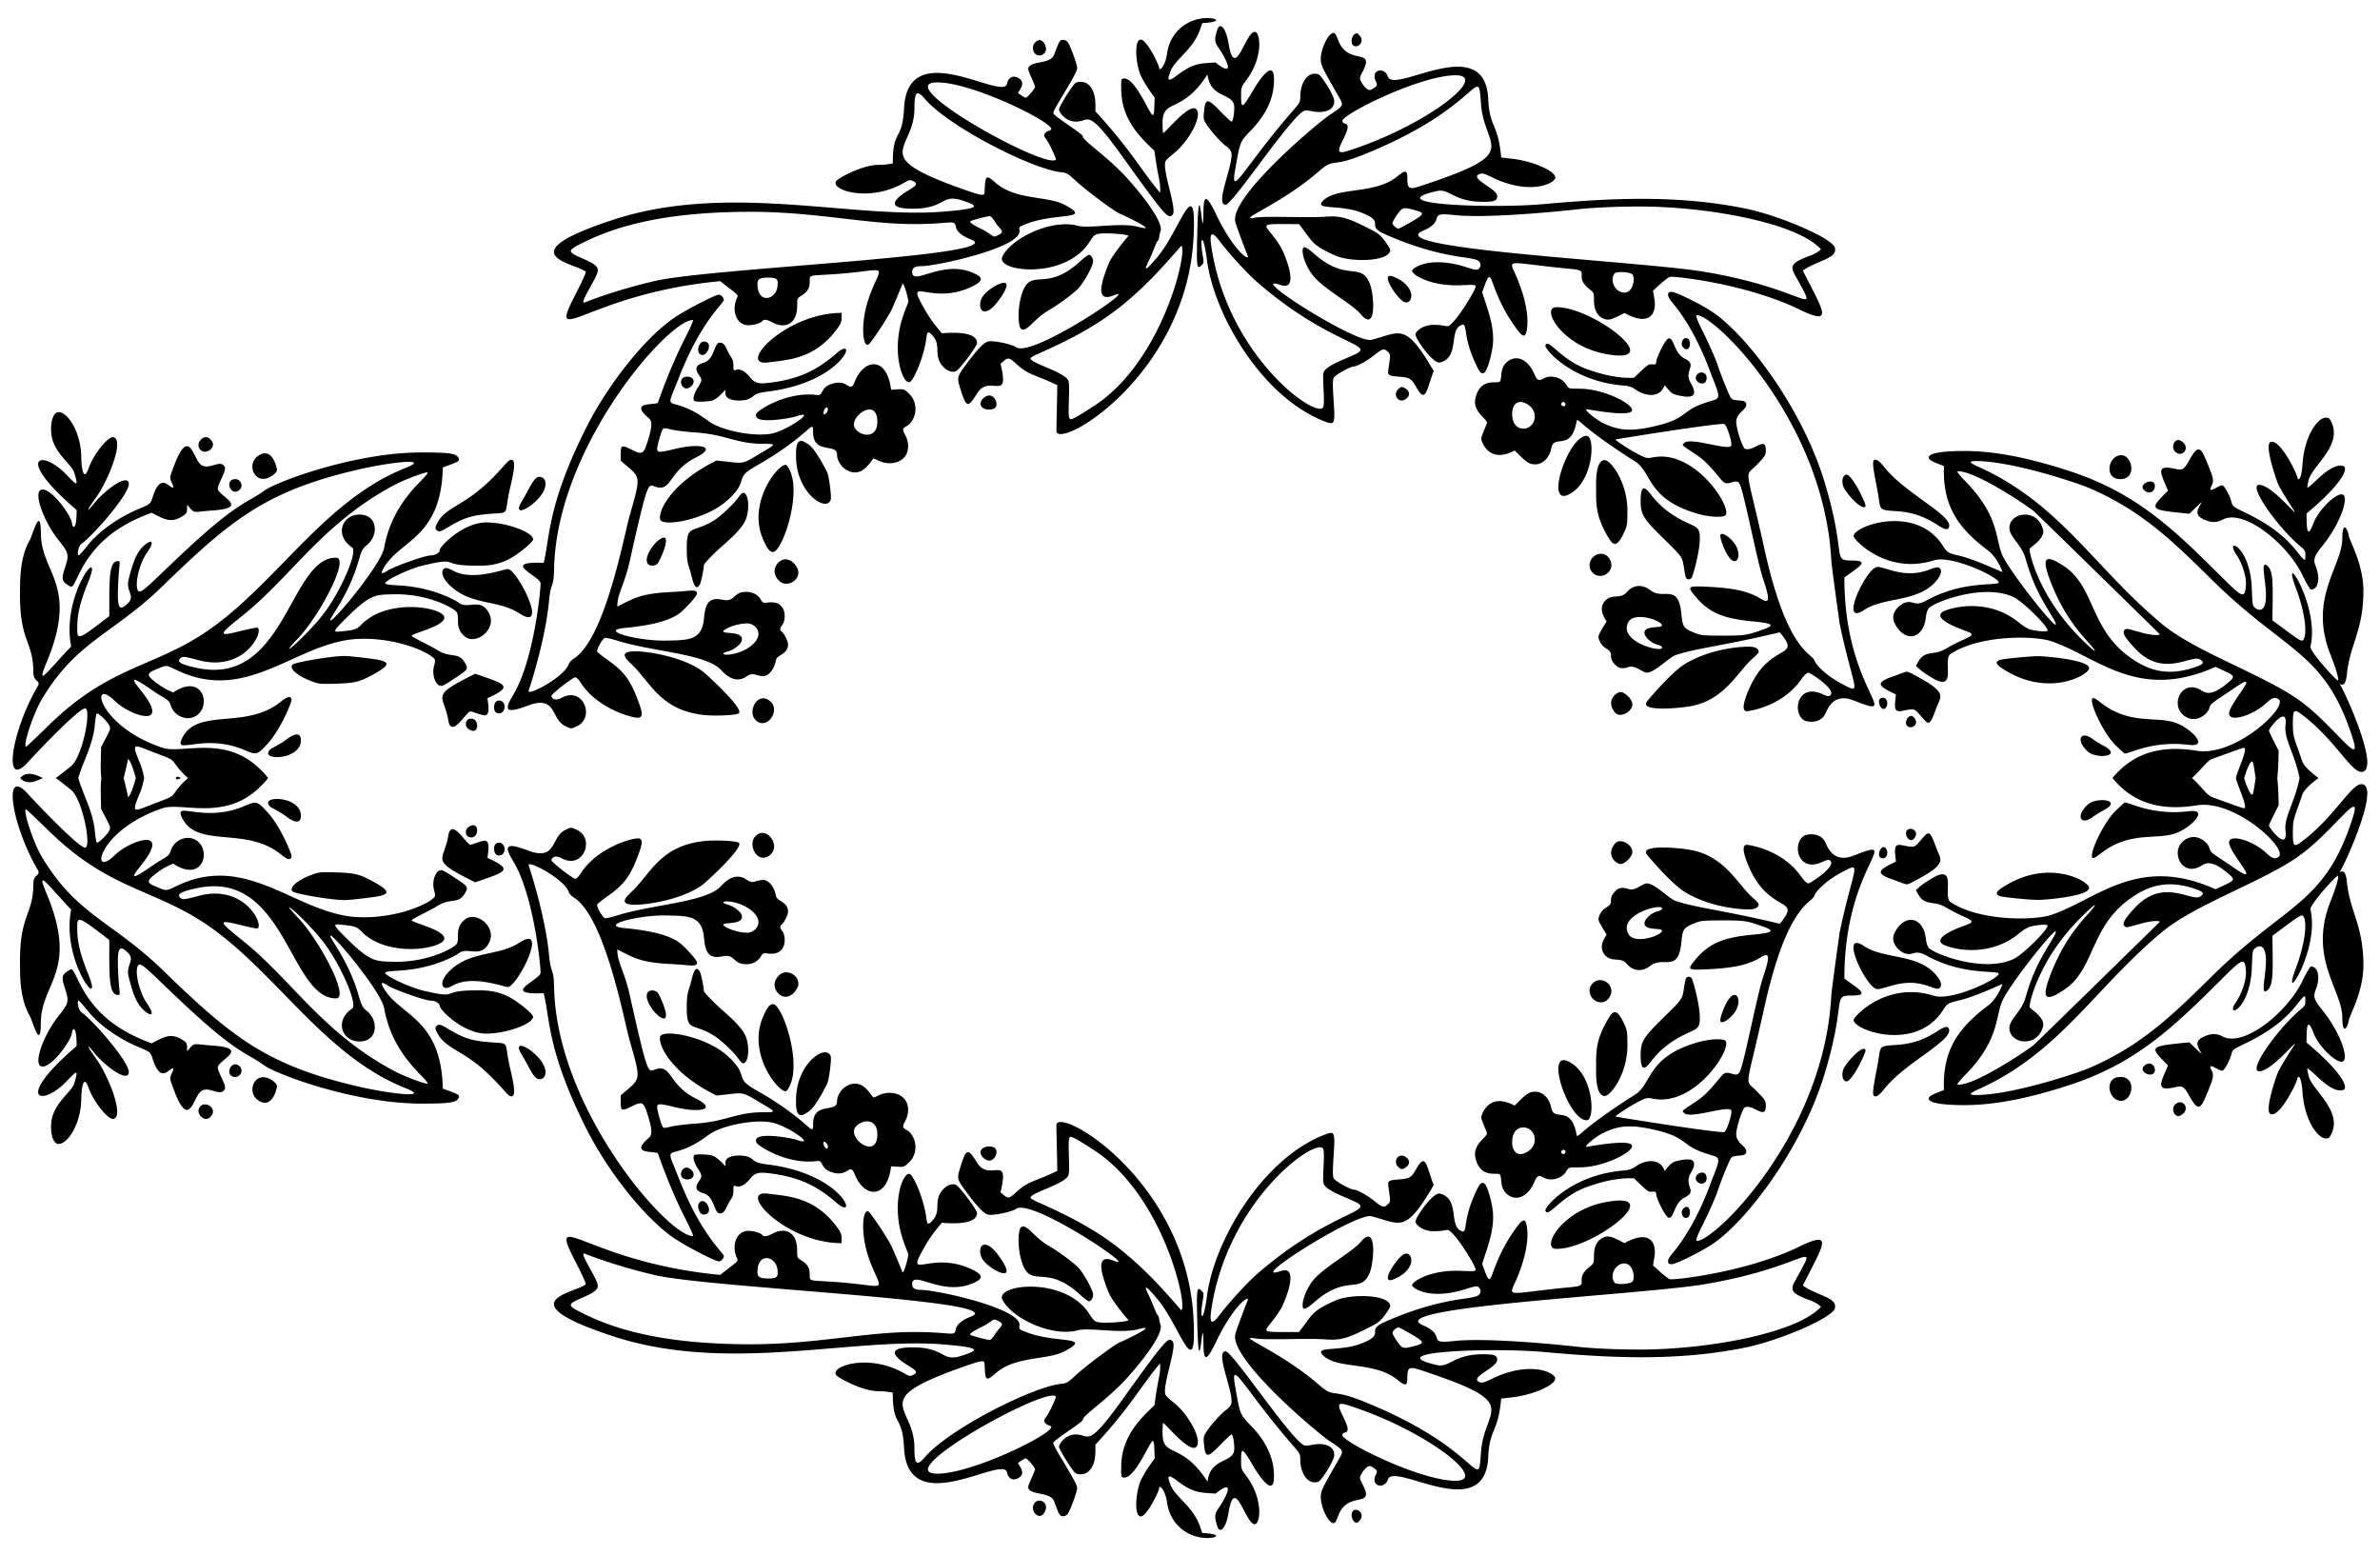 <svg xmlns="http://www.w3.org/2000/svg" viewBox="0 0 2506 1638"><path d="M1271.444 19c-20.725.043-39.313 14.227-42.567 37.246-1.973 13.964-8.37 19.36-8.37 15.08 0-2.715-12.895-29.6-19.222-29.6-7.954 0-4.875 27.616-.143 37.728 4.483 9.581 10.858 18.026 14.67 23.37-.798 21.29-.062 24.067-8.804 7.71-10.797-20.203-18.088-28.676-23.959-27.842-2.61.371-2.687.762-2.449 12.568.658 32.532 22.597 51.451 34.926 63.5 4.846 34.763 6.238 29.664 6.08 44.17-18.145-20.898-31.282-45.918-68.218-85.687 0-7.475 1.118-21.553-8.057-28.769-3.853-3.03-11.235-3.194-13.83-.304-4.634 5.16-16.466 24.6-16.466 27.056 0 2.678 8.305 16.047 23.395 12.074 8.752-2.305 10.961-7.862 43.817 38.004 46.858 65.412 47.984 65.174 52.403 60.755 5.145-5.145-10.783-45.909-7.594-55.956.382-1.203 3.897-4.676 7.811-7.715 17.47-13.567 31.835-41.54 24.472-47.65-7.436-6.172-32.532 25.27-34.563 25.27-.37 0-.674-4.762-.674-10.579 0-26.655 19.95-8.375 47.342-51.11 3.053 26.467 28.166 18.662 28.166 34.82 0 6.946-1.513 14.882-2.837 14.882-.722 0-6.004-4.854-11.737-10.787-13.659-14.136-15.81-14.104-17.283.258-.725 7.072-.504 8.446 2.018 12.526 4.35 7.038 16.397 20.585 20.925 23.53 2.23 1.451 4.696 4.17 5.478 6.042 4.32 10.344-17.704 55.924-5.674 55.924 6.988 0 64.023-86.03 81.088-97.982 2.25-1.576 3.713-1.62 10.562-.332 14.21 2.674 23.864-2.469 22.59-12.032-.73-5.47-13.295-25.887-16.572-26.927-12.07-3.83-18.972 10.64-19.017 22.482-.027 6.686-.216 7.081-7.517 15.46-50.579 58.043-66.603 93.941-61.238 63.376 5.517-31.425 4.893-29.877 17.25-42.803 16.827-17.602 24.782-36.285 23.68-55.615-.954-16.723-13.526-.267-21.997 14.113-11.282 19.152-12.528 19.703-12.528 5.538 0-8.833.151-9.31 5-15.733 18.856-24.975 15.25-50.716 9.708-51.504-9.985-1.419-21.233 53.691-27.985 11.763-2.445-15.18-8.91-22.919-11.763-14.078-3.259 10.104-3.012 13.132 1.587 19.488 4.842 6.692 20.603 34.14-3.513 15.012-16.397 1.157-23.355.523-40.706 13.767-11.599 8.853-9.264 2.4-6.716-4.305 5.115-13.462 23.902-22.537 31.433-44.847l2.027-6.007c22.035-1.277 15.101-5.364 5.571-5.347zm.002 1600c9.53.017 16.464-4.07-5.57-5.348l-2.028-6.007c-7.53-22.31-26.318-31.384-31.433-44.847-2.548-6.705-4.882-13.158 6.716-4.305 17.351 13.244 24.308 12.61 40.706 13.767 24.117-19.128 8.356 8.32 3.513 15.012-4.599 6.356-4.846 9.384-1.587 19.488 2.852 8.841 9.318 1.102 11.763-14.078 6.752-41.929 18 13.182 27.985 11.763 5.541-.788 9.15-26.529-9.708-51.504-4.849-6.423-5-6.9-5-15.733 0-14.164 1.246-13.613 12.528 5.538 8.472 14.38 21.043 30.836 21.997 14.113 1.102-19.329-6.853-38.013-23.68-55.615-12.357-12.926-11.733-11.378-17.25-42.803-5.366-30.565 10.66 5.333 61.238 63.377 7.3 8.378 7.49 8.773 7.517 15.46.045 11.841 6.947 26.312 19.017 22.481 3.277-1.04 15.842-21.456 16.571-26.927 1.275-9.563-8.379-14.706-22.589-12.032-6.849 1.29-8.313 1.244-10.562-.332-17.065-11.953-74.1-97.982-81.088-97.982-12.03 0 9.993 45.58 5.674 55.924-.782 1.873-3.247 4.591-5.478 6.042-4.528 2.945-16.575 16.492-20.925 23.53-2.52 4.08-2.742 5.454-2.018 12.526 1.471 14.361 3.623 14.393 17.283.258 5.733-5.933 11.015-10.787 11.737-10.787 1.324 0 2.837 7.936 2.837 14.883 0 16.157-25.113 8.353-28.166 34.821-27.392-42.735-47.342-24.455-47.342-51.11 0-5.819.303-10.579.674-10.579 2.031 0 27.127 31.441 34.563 25.27 7.364-6.11-7.002-34.084-24.472-47.65-3.915-3.04-7.43-6.513-7.81-7.717-3.19-10.048 12.738-50.81 7.593-55.956-4.419-4.419-5.545-4.657-52.403 60.755-32.856 45.866-35.065 40.31-43.817 38.004-15.09-3.973-23.395 9.397-23.395 12.074 0 2.456 11.831 21.896 16.466 27.056 2.595 2.89 9.977 2.727 13.83-.304 9.175-7.217 8.057-21.295 8.057-28.769 36.935-39.769 50.073-64.789 68.218-85.686.157 14.505-1.234 9.406-6.08 44.17-12.329 12.048-34.268 30.967-34.926 63.5-.238 11.805-.162 12.196 2.45 12.567 5.87.834 13.161-7.64 23.958-27.842 8.742-16.358 8.006-13.579 8.804 7.711-3.812 5.343-10.187 13.788-14.67 23.37-4.732 10.111-7.812 37.727.143 37.727 6.327 0 19.221-26.885 19.221-29.6 0-4.28 6.398 1.116 8.371 15.08 3.254 23.02 21.842 37.203 42.567 37.246zM1404.24 34.732c-5.51-.483-13.542 16.94-13.542 27.158 0 6.74 1.083 8.854 19.691 41.235 4.423 7.697 4.281 8.344-9.214 17.105-13.87 9.005-107.017 87.482-100.44 113.521 1.663 6.585 13.257 36.106 13.257 36.106 0 4.81-16.332-8.434-33.66-44.49-9.689-20.162-12.959-20.973-13.149-3.262-.495 46.29-4.727-54.438-6.615 26.763-.749 32.203-.297 35.263 4.492 30.485 2.58-2.573 2.628-3.007 1.238-11.11-3.402-19.84.76-23.77 4.537 5.407 7.457 57.594 57.593 143.984 123.378 169.726 11.334 4.435 11.668 3.694 9.981-22.117-1.026-15.699-1.009-21.284.07-23.57 1.364-2.89 17.014-11.689 21.19-11.913 3.725-.199 14.056-5.913 21.471-11.873 9.174-7.375 10.497-7.237 14.394-3.607 2.903 2.705 2.905 2.745.503 19.162-.816 5.58.256 6.222 11.84 7.098 10.684.808 12.531 2.01 18.032 11.723 9.735 17.19 10.476 1.16 17.915-17.732-30.359-52.083-34.807-40.57-65.678-32.833-16.289 4.083-133.713-70.65-95.742-57.754 21.655 7.352 3.802-33.915.995-38.783-15.98-27.714-32.119-25.29 18.56-25.29l2.534 3.295c11.804 15.354 11.058 18.831 36 29.926 16.23 7.22 57.53 6.414 57.53-6.133 0-.98-2.562-5.185-5.693-9.342-5.292-7.028-6.747-8.086-20.675-15.038-19.49-9.729-26.8-11.566-41.808-10.503-20.43 1.446-61.915-1.009-73.682.995-22.505 3.833 25.564-12.908 67.242-49.168 16.026-13.943 10.908-2.85 46.45-17.112 126.256-50.66 120.278-99.435 123.8-52.766 3.471 46.003 43.174 49.802-55.003 82.86-20.849 7.02-22.594 8.177-22.636-6.454-.02-7.3-2.326-7.53-10.21-1.016-24.335 20.11-64.656 10.526-79.104 26.492-8.305 9.177 18.784 3.233 40.825 11.81 27.28 10.615 3.392 13.12 24.455 22.578 27.27 12.244 54.873 20.505 80.948 24.226 13.834 1.974 17.136 2.834 18.816 4.904 2.145 2.643 1.747 5.674-1.044 7.947-1.275 1.038-4.16.56-12.224-2.034-39.819-12.805-56.786 1.234-57.396 3.266-1.133 3.774 18.566 17.031 51.548 15.618 14.06-.602 15.281-.487 15.281 1.463 0 3.555-15.789 28.835-22.365 35.81-9.014 9.558-4.285 4.447-21.58 4.447-13.092 0-19.036 7.688-19.332 9.72-.635 4.353 18.64 31.664 25.663 29.901 21.443-5.382 8.887-34.184 22.894-39.559 6.302-2.418 1.373 9.373 12.332 35.293 5.904 13.963 7.771 16.53 11.096 15.253 2.652-1.018 6.773-12.89 8.926-25.715 3.342-19.915-3.924-38.513-10.73-59.044 12.391-35.298 4.224-7.718 33.148 33.912 7.51 10.807 12.488 17.55 14.16 3.832 1.731-14.198-2.149-33.063-11.15-54.224-8.747-20.565-12.727-14.819 59.1-8.07 19.132 1.795.433 7.22 17.693 21.09 4.686 3.765 4.792 4.02 4.792 11.49 0 9.054 2.831 15.518 8.16 18.628 7.15 4.172 11.528 1.266 23.968-5.012 27.2 14.996 34.081.03 31.49-15.064l-1.44-8.39c2.881-2.63 14.44-13.627 17.828-14.527 4.184-1.112 80.484 7.134 136.49 34.411 37.702 18.363 23.7-.395 3.434-41.11 15.357-10.877 36.658-12.4 33.748-23.993-2.469-9.837-58.243-34.083-95.548-41.537-70.914-14.169-139.414-10.83-211.466-4.375-52.237 4.681-174.664.774-112.503-13.682 14.108-3.28 17.21 11.051 48.496 11.253 12.506.081 15.466-1.07 15.466-6.014 0-8.014-30.448-18.763-18.486-23.31 2.788-1.06 4.671-.552 12.971 3.5 39.902 19.478 66.64 6.493 66.64.253 0-6.9-23.555-17.23-44.945-19.708l-11.985-1.388c-3.355-36.972-12.187-30.479-13.67-61.724-3.398-71.524-99.298-4.33-105.61-23.453-3.496-10.592-18.654-7.403-12.796 4.883 1.49 3.122 3.154 4.727-4.869 8.876-4.003 2.07-8.977-5.402-10.688-8.706-1.665-3.213-1.54-3.863 2.086-10.934 12.726-24.812-15.769-5.429-25.87-31.867-2.38-6.228-3.372-7.98-5.008-8.116l.002.001zm-.002 1568.535c1.636-.135 2.627-1.888 5.007-8.116 10.102-26.437 38.597-7.055 25.871-31.867-3.627-7.072-3.75-7.72-2.086-10.934 1.712-3.304 6.686-10.776 10.688-8.706 8.024 4.15 6.358 5.755 4.87 8.876-5.859 12.286 9.3 15.475 12.795 4.883 6.312-19.123 102.212 48.071 105.61-23.453 1.483-31.245 10.315-24.753 13.67-61.724l11.985-1.388c21.39-2.478 44.945-12.807 44.945-19.708 0-6.24-26.738-19.225-66.64.253-8.3 4.051-10.183 4.56-12.97 3.5-11.963-4.548 18.485-15.296 18.485-23.31 0-4.943-2.96-6.095-15.466-6.014-31.287.202-34.388 14.533-48.496 11.253-62.16-14.456 60.266-18.363 112.503-13.682 72.052 6.456 140.552 9.794 211.466-4.375 37.305-7.454 93.08-31.7 95.548-41.537 2.91-11.593-18.39-13.116-33.748-23.992 20.265-40.715 34.268-59.473-3.434-41.11-56.006 27.276-132.306 35.522-136.49 34.41-3.388-.9-14.947-11.897-17.828-14.527l1.44-8.39c2.591-15.093-4.29-30.06-31.49-15.063-12.44-6.278-16.818-9.183-23.968-5.012-5.329 3.11-8.16 9.573-8.16 18.63 0 7.468-.106 7.723-4.792 11.488-17.26 13.871 1.44 19.295-17.693 21.091-71.827 6.748-67.847 12.494-59.1-8.07 9.001-21.162 12.881-40.027 11.15-54.225-1.672-13.717-6.65-6.976-14.16 3.832-28.924 41.63-20.757 69.21-33.149 33.912 6.806-20.53 14.073-39.129 10.731-59.044-2.152-12.824-6.274-24.697-8.926-25.715-3.324-1.276-5.192 1.291-11.096 15.253-10.959 25.921-6.029 37.711-12.332 35.293-14.006-5.375-1.45-34.177-22.894-39.559-7.024-1.763-26.298 25.548-25.663 29.902.296 2.031 6.24 9.72 19.331 9.72 17.296 0 12.566-5.112 21.581 4.447 6.576 6.973 22.365 32.253 22.365 35.81 0 1.95-1.22 2.064-15.28 1.462-32.984-1.412-52.683 11.845-51.549 15.618.61 2.032 17.577 16.071 57.396 3.266 8.063-2.593 10.95-3.072 12.224-2.034 2.791 2.273 3.19 5.304 1.044 7.948-1.68 2.07-4.982 2.93-18.816 4.904-26.075 3.72-53.678 11.982-80.948 24.226-21.064 9.458 2.824 11.963-24.455 22.578-22.04 8.577-49.13 2.633-40.825 11.81 14.448 15.965 54.77 6.383 79.103 26.492 7.885 6.516 10.19 6.285 10.211-1.016.043-14.63 1.788-13.474 22.636-6.454 98.177 33.06 58.474 36.857 55.003 82.86-3.52 46.67 2.456-2.106-123.8-52.766-35.543-14.26-30.424-3.169-46.45-17.112-41.677-36.26-89.747-53-67.242-49.168 11.767 2.004 53.252-.45 73.682.995 15.008 1.063 22.318-.774 41.808-10.503 13.927-6.952 15.382-8.01 20.675-15.038 3.131-4.158 5.693-8.362 5.693-9.342 0-12.547-41.3-13.352-57.53-6.133-24.943 11.095-24.196 14.572-36 29.926l-2.535 3.296c-50.678 0-34.538 2.423-18.559-25.29 2.807-4.869 20.66-46.136-.995-38.784-37.97 12.897 79.453-61.837 95.742-57.754 30.871 7.738 35.32 19.25 65.678-32.833-7.439-18.893-8.18-34.922-17.915-17.732-5.5 9.714-7.348 10.915-18.032 11.723-11.584.876-12.656 1.517-11.84 7.098 2.403 16.418 2.4 16.458-.503 19.162-3.897 3.63-5.22 3.767-14.394-3.607-7.415-5.96-17.745-11.673-21.47-11.873-4.177-.223-19.826-9.02-21.19-11.913-1.08-2.286-1.097-7.87-.07-23.57 1.686-25.81 1.352-26.552-9.982-22.117-65.785 25.741-115.922 112.132-123.378 169.726-3.778 29.178-7.939 25.248-4.537 5.407 1.39-8.103 1.341-8.537-1.238-11.11-4.79-4.778-5.24-1.718-4.492 30.485 1.888 81.202 6.12-19.527 6.615 26.763.19 17.711 3.46 16.9 13.15-3.26 17.327-36.058 33.66-49.3 33.66-44.492 0 0-11.594 29.521-13.258 36.106-6.576 26.04 86.57 104.516 100.44 113.521 13.494 8.761 13.637 9.408 9.214 17.105-18.609 32.381-19.69 34.495-19.69 41.235 0 10.218 8.031 27.641 13.541 27.158h-.002zm24.043-1568.175c-4.588.67-6.513 9.025-3.958 12.102 4.038 4.866 13.925-2.69 7.013-10.11-1.414-1.517-2.14-2.125-3.055-1.992zm0 1567.813c.915.133 1.641-.475 3.055-1.992 6.913-7.419-2.975-14.976-7.013-10.11-2.555 3.077-.63 11.433 3.958 12.102zM1119.461 41.934c-3.636-.063-4.238 1.484-9.514 15.73-3.896 10.52-27.275 5.914-27.27 15.11 0 2.458 7.19 16.943 7.19 18.582 0 1.89-8.185 11.496-9.797 11.496-1.535 0-6.997-4.115-8.247-5.005 2.955-4.779 8.66-11.828-.492-16.192-6.035-2.878-9.997 1.36-10.925 6.303-3.639 19.412-104.364-51.352-108.46 25.602-1.975 37.093-11.84 20.364-11.898 58.494-3.427.566-7.94 1.483-15.028 1.498-17.282.036-41.702 13.8-44.196 16.62-8.149 9.216 33.217 23.85 70.89 2.394 5.703-3.249 6.57-3.429 9.587-1.983 5.7 2.732 3.348 4.868-4.473 9.605-19.63 11.887-20.664 19.532 4.083 19.504 35.617-.035 29.724-16.33 52.878-8.469 15.1 5.127 22.528 8.116-21.145 11.594-95.659 7.62-226.712-31.063-347.434 8.654-113.54 37.355-38.095 45.527-28.432 54.657.512.484-3.937 10.332-9.888 21.883-32.605 63.292 9.35 1.434 151.436-12.06 20.493 16.291 19.414 13.496 16.988 19.303-3.948 9.45-1.834 24.897 10.571 26.911 4.923.8 14.403-1.477 16.456-3.95 1.988-2.397 5.01-2.038 11.377 1.347 12.381 6.583 25.654 2.312 25.654-17.842 0-7.536.106-7.796 4.176-10.312 6.657-4.115 9.008-7.925 9.008-14.595 0-7.804-1.178-6.455 23.198-8.02 64.63-4.149 52.578-14.968 38.456 26.8-8.063 23.85-6.21 50.993.433 46.887 2.473-1.528 19.045-26.386 23.67-35.502 2.361-4.658 12.083-28.42 12.153-28.444 1.433-.478 6.87 18.263 5.801 19.993-.447.723-2.64 6.433-4.876 12.688-13.522 37.841-1.383 72.528 6.238 71.06 4.037-.778 15.282-26.3 17.82-46.83.887-7.195 2.283-7.179 7.277-1.162 7.918 9.542.73 18.426 8.395 29.331 4.256 6.056 10.957 9.15 15.415 7.12 3.891-1.774 22.206-26.249 22.206-29.676 0-13.418-30.71-10.67-37.035-10.234-7.668-9.285-12.376-14.502-21.478-31.279-15.32-28.239 11.244 1.961 52.876-17.709 13.194-6.234 12.902-10.297-1.117-15.59-31.769-11.995-61.563 15.39-61.563-.215 0-3.853 2.835-5.794 8.458-5.794 18.018 0 107.46-19.953 104.588-37.648-.61-3.768-.49-3.882 7.587-7.03 30.478-11.878 70.427-3.713 40.202-19.823-18.469-9.844-51.258-4.772-72.539-22.999-9.633-8.25-11.157-9.285-11.878 6-.333 7.056 1.77 9.007-19.418 1.634-105.879-36.849-54.603-40.588-54.603-86.137 0-17.789 2.502-20.094 11.021-10.15 25.388 29.635 113.668 74.262 143.653 77.247 5.59.556 6.946 1.345 14.731 8.575 11.56 10.734 42.322 33.62 47.53 35.36 2.03.677 42.858 19.91 19.12 13.593-19.19-5.107-51.707 2.133-64.16-1.238-26.749-7.24-68.905 12.292-79.19 32.178-8.462 16.363 65.531 25.185 91.313-14.67 4.823-7.456 5.791-8.314 10.241-9.066 7.297-1.233 31.064.544 31.064 2.322 0 0-16.879 19.513-20.668 28.858-8.396 20.71-14.487 41.91 5.54 33.542 29.741-12.427-86.599 66.603-103.374 54.657-4.733-3.37-24.4-7.336-29.516-5.95-4.117 1.114-11.002 8.236-21.293 22.022-11.464 15.358-11.48 15.412-7.63 27.826 6.183 19.947 7.963 20.444 17.525 4.91 13.234-21.5 34.996 10.827 24.767-31.305 8.088-6.959 7.944-7.749 16.894.431 13.125 11.995 18.856 10.37 42.847 22.11-.06 16.471-1.279 48.47-.717 49.52 8.24 15.396 137.237-63.555 144.22-205.537 3.494-71.062-14.89-6.719-37.422 20.277-9.957 11.93-17.217 19.59-9.546 4.394 3.192-6.324 7.804-19.329 8.94-20.272 2.473-2.052 1.046-4.353 3.224-10.377 4.16-11.502-29.852-50.684-39.7-60.783-19.982-20.487-42.032-34.834-42.032-39.116 0-2.863-31.162-21.462-31.162-24.617 0-4.218 25.185-41.27 25.153-47.188-.02-4.265-7.657-24.88-10.29-27.79-1.14-1.26-2.834-2.028-4.446-2.056l.001-.007zm-.002 1554.127c1.612-.028 3.306-.796 4.445-2.055 2.633-2.91 10.27-23.526 10.291-27.79.033-5.918-25.153-42.97-25.153-47.189 0-3.155 31.162-21.754 31.162-24.617 0-4.282 22.05-18.629 42.031-39.116 9.85-10.1 43.86-49.282 39.701-60.783-2.177-6.024-.75-8.325-3.224-10.377-1.136-.943-5.748-13.948-8.94-20.272-7.67-15.195-.41-7.535 9.546 4.394 22.532 26.996 40.916 91.34 37.421 20.277-6.982-141.982-135.98-220.933-144.219-205.536-.562 1.05.658 33.048.717 49.52-23.992 11.74-29.723 10.114-42.847 22.11-8.95 8.18-8.806 7.39-16.894.43 10.23-42.132-11.532-9.804-24.767-31.304-9.563-15.535-11.342-15.038-17.526 4.91-3.849 12.414-3.833 12.467 7.631 27.825 10.291 13.786 17.176 20.908 21.293 22.023 5.115 1.385 24.783-2.58 29.516-5.95 16.775-11.947 133.115 67.083 103.373 54.656-20.025-8.367-13.934 12.834-5.539 33.542 3.79 9.345 20.668 28.86 20.668 28.86 0 1.777-23.767 3.554-31.064 2.321-4.45-.752-5.418-1.61-10.24-9.066-25.783-39.855-99.776-31.033-91.314-14.67 10.285 19.886 52.441 39.418 79.19 32.178 12.453-3.37 44.97 3.87 64.16-1.238 23.738-6.318-17.09 12.915-19.12 13.593-5.208 1.74-35.97 24.625-47.53 35.36-7.786 7.228-9.142 8.017-14.73 8.574-29.986 2.985-118.266 47.612-143.654 77.247-8.518 9.944-11.02 7.64-11.02-10.15 0-45.549-51.276-49.288 54.602-86.137 21.186-7.373 19.085-5.422 19.418 1.634.721 15.284 2.244 14.251 11.878 6 21.281-18.227 54.07-13.155 72.54-22.999 30.223-16.11-9.726-7.944-40.203-19.823-8.077-3.148-8.198-3.26-7.587-7.03 2.872-17.695-86.57-37.648-104.588-37.648-5.622 0-8.458-1.94-8.458-5.794 0-15.604 29.794 11.78 61.563-.215 14.02-5.293 14.31-9.356 1.117-15.59-41.632-19.67-68.196 10.53-52.876-17.709 9.102-16.777 13.81-21.993 21.478-31.279 6.325.437 37.035 3.184 37.035-10.234 0-3.427-18.314-27.903-22.206-29.675-4.458-2.03-11.158 1.063-15.415 7.12-7.664 10.904-.476 19.788-8.395 29.33-4.993 6.017-6.389 6.033-7.278-1.16-2.537-20.533-13.782-46.055-17.819-46.832-7.62-1.468-19.76 33.22-6.238 71.06 2.235 6.255 4.43 11.965 4.876 12.688 1.07 1.731-4.368 20.471-5.8 19.993-.07-.023-9.793-23.786-12.155-28.444-4.623-9.115-21.196-33.973-23.669-35.502-6.643-4.107-8.496 23.038-.433 46.888 14.122 41.767 26.172 30.948-38.456 26.8-24.376-1.566-23.198-.217-23.198-8.02 0-6.67-2.35-10.482-9.008-14.596-4.07-2.515-4.176-2.776-4.176-10.312 0-20.154-13.273-24.425-25.654-17.842-6.368 3.386-9.388 3.744-11.377 1.348-2.054-2.475-11.534-4.75-16.456-3.95-12.406 2.012-14.52 17.46-10.57 26.91 2.425 5.807 3.505 3.012-16.989 19.303-142.087-13.494-184.042-75.353-151.436-12.06 5.951 11.551 10.4 21.4 9.888 21.883-9.663 9.13-85.109 17.303 28.432 54.657 120.722 39.717 251.775 1.034 347.434 8.654 43.673 3.48 36.245 6.468 21.145 11.594-23.154 7.861-17.26-8.434-52.878-8.469-24.747-.028-23.713 7.617-4.083 19.504 7.821 4.736 10.173 6.873 4.473 9.605-3.018 1.446-3.884 1.266-9.588-1.983-37.672-21.455-79.038-6.822-70.889 2.394 2.494 2.82 26.914 16.584 44.196 16.62 7.087.016 11.601.932 15.028 1.498.058 38.13 9.924 21.401 11.898 58.494 4.096 76.955 104.821 6.19 108.46 25.602.927 4.944 4.89 9.181 10.925 6.303 9.152-4.364 3.446-11.413.492-16.192 1.25-.89 6.712-5.005 8.247-5.005 1.611 0 9.797 9.606 9.797 11.496 0 1.64-7.19 16.124-7.19 18.582-.005 9.197 23.374 4.591 27.27 15.11 5.276 14.246 5.878 15.792 9.513 15.73v-.007zM1094.986 42.247c-4.638-.25-10.316 6.934-5.65 13.594 4.164 5.947 15.973.84 10.762-9.237-1.444-2.793-3.168-4.255-5.112-4.357zm0 1553.505c1.944-.102 3.668-1.564 5.112-4.356 5.211-10.076-6.598-15.185-10.763-9.237-4.665 6.66 1.013 13.844 5.651 13.593zM1533.087 79.24c34.33.548-27.826 49.597-102.837 75.88-20.822 7.296-24.4 8.438-16.108-8.069 11.325-22.549-.672-13.746-.672-19.85 0-6.569 74.77-44.519 114.46-47.755 1.94-.158 3.651-.23 5.157-.206zm0 1479.52c-1.505.023-3.217-.049-5.157-.207-39.69-3.236-114.46-41.186-114.46-47.754 0-6.104 11.996 2.698.672-19.85-8.292-16.508-4.715-15.366 16.108-8.07 75.011 26.283 137.166 75.332 102.837 75.88zM988.003 86.735c39.305.818 130.084 46.543 117.82 50.367-6.244 1.946-7.94 5.17-4.643 8.814 2.691 2.974 11.426 21.286 10.565 22.147-10.755 10.753-178.458-82.464-123.742-81.328zm0 1464.527c-54.716 1.137 112.987-92.08 123.741-81.327.862.862-7.873 19.173-10.565 22.147-3.298 3.644-1.6 6.868 4.642 8.814 12.267 3.824-78.512 49.548-117.818 50.366zM1725 217.383c70.967-.225 166.88 16.764 192.432 45.1-2.329 1.885-4.419 4.04-12.313 6.975-24.88 9.253-19.145 12.276-9.6 29.952 18.341 33.962 2.608 4.266-100.316-13.19-66.637-11.304-342.077-23.92-296.938-43.27 26.363-11.3 1.956-19.989 33.011-16.559 22.947 2.534 71.917.216 131.49-6.222 16.224-1.753 39.968-2.717 62.234-2.786zm0 1203.233c-22.266-.069-46.01-1.032-62.235-2.786-59.573-6.438-108.543-8.756-131.49-6.222-31.056 3.43-6.648-5.259-33.01-16.559-45.139-19.349 230.3-31.966 296.937-43.269 102.924-17.457 118.657-47.153 100.316-13.19-9.545 17.675-15.28 20.698 9.6 29.951 7.894 2.936 9.984 5.09 12.313 6.976-25.55 28.336-121.464 45.324-192.43 45.1zM1488.334 220.843c12.371 3.222 12.14 4.305-2.788 12.973-6.502 3.776-12.314 6.866-12.917 6.866-2.202 0-6.423-3.789-6.423-5.763 0-1.116 2.2-5.129 4.888-8.919 5.468-7.71 6.386-7.984 17.24-5.157zM1471.094 1412c-2.69-3.79-4.889-7.802-4.889-8.919 0-1.975 4.222-5.763 6.423-5.763.603 0 6.415 3.09 12.917 6.866 14.927 8.668 15.16 9.751 2.788 12.973-10.853 2.827-11.77 2.552-17.24-5.157zM787.904 222.96c70.156-.268 122.154 12.976 175.323 12.907 40.221-.064 41.685-5.387 43.276 3.095.904 4.816 6.64 9.601 15.611 13.027 45.517 17.385-272.835 29.865-332.599 43.803-43.852 10.227-74.499 22.796-74.499 22.796-4.58 0 12.696-24.862 14.235-32.557 1.026-5.132-2.522-8.192-16.503-14.233-15.593-6.737-15.598-7.975-.04-15.789 35.072-17.62 85.39-32.709 175.2-33.048l-.004-.002zm.003 1192.08c-89.81-.339-140.128-15.427-175.2-33.048-15.557-7.814-15.553-9.053.04-15.789 13.981-6.04 17.53-9.1 16.503-14.233-1.539-7.695-18.815-32.557-14.235-32.557 0 0 30.646 12.57 74.5 22.796 59.764 13.938 378.116 26.417 332.598 43.803-8.972 3.426-14.708 8.211-15.61 13.027-1.592 8.482-3.056 3.16-43.277 3.095-53.169-.07-105.167 13.175-175.323 12.908l.004-.002zM1047.08 232.591c5.343 9.117 12.086 10.723 4.492 14.65-7.495 3.875-3.915.82-18.987-6.58-8.182-4.019-11.914-6.692-10.84-7.766.957-.958 17.586-5.35 20.365-5.379 1.561 0 4.171 3.712 4.97 5.075zm-4.97 1177.892c-2.778-.029-19.408-4.422-20.366-5.38-1.073-1.073 2.66-3.746 10.841-7.765 15.072-7.4 11.492-10.456 18.987-6.58 7.593 3.927.851 5.532-4.492 14.65-.799 1.364-3.409 5.075-4.97 5.075zm234.414-1163.799c1.643.001 4.414 2.715 8.415 8.081 8.615 11.551 28.46 33.221 38.154 41.665 75.08 65.39 124.8 65.92 105.06 75.92-10.052 5.09-32.659 12.343-34.599 20.072-1.396 5.563 1.892 32.034-.397 36.314-6.746 12.605-99.872-52.67-117.599-168.47-1.393-9.099-1.146-13.583.966-13.582zm0 1144.632c-2.112.001-2.359-4.483-.967-13.582 17.727-115.8 110.853-181.076 117.6-168.47 2.29 4.28-1 30.75.396 36.313 1.94 7.73 24.548 14.982 34.598 20.073 19.74 10.001-29.979 10.53-105.059 75.92-9.695 8.443-29.539 30.113-38.154 41.664-4 5.366-6.77 8.081-8.414 8.082zM1243.728 258.8c7.506 2.175-18.053 120.397-91.538 168.328-26.102 17.025-25.13 14.82-26.218 12.788-2.176-4.066 1.321-34.843-1.227-39.603-4.992-9.327-39.673-17.823-39.673-23.095 0-.68 3.101-2.604 6.892-4.277 55.763-24.61 84.508-43.606 120.19-79.428 12.433-12.482 31.574-34.713 31.574-34.713zm0 1120.4s-19.142-22.232-31.574-34.713c-35.682-35.822-64.427-54.819-120.19-79.428-3.79-1.673-6.892-3.596-6.892-4.277 0-5.273 34.682-13.768 39.673-23.095 2.547-4.76-.949-35.538 1.227-39.603 1.087-2.03.116-4.237 26.218 12.788 73.485 47.93 99.044 166.153 91.538 168.328zm129.847-1118.958c-4.783.161-.735 17.622 8.823 29.69 11.177 14.113 41.43 30.103 50.25 40.638 17.452 20.845 14.201-21.222 9.56-32.37-9.596-23.04-24.035-.917-58.006-30.663-5.365-4.697-9.227-7.342-10.628-7.294h.001zm0 1117.514c1.4.048 5.263-2.597 10.628-7.294 33.971-29.746 48.41-7.623 58.005-30.663 4.642-11.147 7.892-53.215-9.56-32.37-8.82 10.535-39.072 26.525-50.249 40.638-9.558 12.068-13.606 29.53-8.823 29.691v-.002zM1146.638 268.248c-1.029 0-5.46 3.29-9.846 7.311-36.356 33.337-51.457 4.557-60.863 34.04-5.498 17.233-2.996 33.025-1.863 35.056 4.864 8.721 13.971-8.745 29.411-17.58 9.88-5.652 24.507-16.296 31.17-22.68 5.856-5.614 16.345-24.383 16.345-29.248 0-3.37-2.229-6.899-4.354-6.899zm0 1101.504c2.125 0 4.354-3.53 4.354-6.899 0-4.865-10.489-23.634-16.346-29.247-6.662-6.384-21.29-17.029-31.169-22.68-15.44-8.836-24.547-26.302-29.41-17.58-1.133 2.03-3.636 17.822 1.862 35.056 9.406 29.481 24.507.701 60.863 34.04 4.386 4.021 8.817 7.31 9.846 7.31zm571.998-1081.015c3.952 3.28.668 23.923-12.53 18.374-7.406-3.114-10.673-13.682-5.98-19.338 1.868-2.249 15.493-1.54 18.51.964zm-18.509 1061.49c-4.694-5.657-1.427-16.225 5.98-19.339 13.198-5.55 16.482 15.094 12.53 18.374-3.018 2.504-16.643 3.214-18.51.964zM1463.53 290.396c-7.404.301 5.246 19.81 12.77 26.063 10.064 8.367 18.372-13.036-7.412-24.495-2.442-1.084-4.178-1.617-5.358-1.568zm0 1057.205c1.181.05 2.917-.483 5.358-1.568 25.784-11.458 17.476-32.86 7.411-24.495-7.523 6.254-20.173 25.762-12.769 26.063zM808.75 292.218c9.328 0 10.81 1.381 9.921 9.258-1.56 13.842-19.253 18.253-20.95.585-.778-8.083 1.196-9.843 11.03-9.843zm0 1053.563c-9.833 0-11.807-1.76-11.03-9.843 1.698-17.668 19.391-13.257 20.951.585.888 7.877-.593 9.258-9.92 9.258zm248.71-1048.066c-5.255-.317-18.009 7.558-22.544 14.226-7.636 11.23.212 28.71 18.8 1.196 3.278-4.853 9.633-15.063 3.743-15.422zm0 1042.57c5.89-.359-.466-10.569-3.744-15.422-18.588-27.513-26.436-10.032-18.8 1.196 4.535 6.667 17.29 14.543 22.543 14.226zm703.453-1021.718c25.625 30.39 39.397 71.86 41.948 78.188 9.745 24.172 8.16 22.49-3.8 26.122-30.669 9.315-19.974 17.11-55.995 25.586-24.66 5.803-37.847 5.13-54.418-2.779-7.898-3.769-19.928-13.549-18.484-15.026.093-.095 42.897 8.216 47.817 2.287 4.87-5.867-27.257-23.467-54.238-23.776-13.925-.16-11.53.17-15.328-5.323-4.684-6.776-15.894-9.508-22.805-5.557-5.226 2.987-7.087 2.24-9.717-3.895-7.988-18.635-21.162-20.667-29.423-13.097-7.505 6.878-4.677 16.22-7.074 20.1-2.15 3.478-20.536-5.274-25.84 17.867-3.225 14.064 12.127 21.596 12.127 25.68 0 1.52-5.954 13.91-5.98 16.932-.012 2.037 7.341 27.204 35.082 12.334 12.474 12.117 14.362 14.57 22.194 14.57 7.61 0 14.644-7.31 16.461-17.112 2.77-14.939 20.147 3.614 26.295-26.335 1.75-8.526-3.026-.68 61.973 40.451 18.13 11.472 12.18 39.662 66.137 55.09 12.883 3.684 27.548 4.224 29.308 1.08 5.455-9.749-33.083-68.845-76.484-60.534-6.175 1.183-7.046 1.04-13.783-2.266-9.053-4.443-25.768-15.174-25.768-16.543 0-.239 110.04-17.91 114.467-16.21 2.613 1.003 8.567 19.43 7.325 22.667-2.354 6.134-43.837-9.74-49.877-2.465-2 2.41-3.133 1.35 12.493 11.693 11.465 7.59 17.148 15.315 27.707 27.704 6.676 7.835 15.131-4.863 19 4.52 5.114 12.411 17.745 79.78 24.604 100.117 8.63 25.588 4.518 23.958-4.017 18.957-12.639-7.407-28.04-10.696-55.968-11.953-19.895-.895-20.514-.376-11.91 9.963 14.214 17.08 28.897 23.513 60.486 26.506 21.115 2.001 23.831 3.905 11.801 8.266-17.577 6.371-20.236 6.784-43.447 6.753-20.342-.027-22.746-.258-29.123-2.804-11.739-4.688-12.948-6.32-14.125-19.08-3.187-34.54-18.443-14.963-32.697-25.843-9.163-6.994-18.48-5.562-24.88 1.957-6.808 7.997-15.657 1.06-22.874 9.136-7.72 8.641-.325 18.495 1.62 21.644-1.6 2.595-8.56 13.313-8.56 16.061 0 4.033 3.595 9.828 7.51 12.105 10.417 6.06 1.435 7.713 9.393 16.777 4.022 4.581 8.16 5.401 15.071 2.992 6.311-2.2 14.951 6.058 18.786 6.028 8.64-.069 23.104-15.877 30.251-18.383 20.461-7.174 52.283-10.22 109.87-24.093 24.185 28.963-10.363 9.47-32.202 59.266-6.603 15.055-7.634 23.12-3.038 23.77 2.031.287 36.954-4.658 56.83-32.16 4.216-5.833 6.825-8.379 8.561-8.352 2.031.032 30.002 18.014 22.915 23.896-1.558 1.293-3.037 1.026-8.898-1.604-25.59-11.484-31.57 20.233-18.32 27.964 2.031 1.185 17.254 4.727 22.662-8.247 9.552-22.914 26.677-13.714 34.273-10.852 45.26 17.055-15.06-15.947-14.778-131.38 14.406-10.822 28.098-17.87 7.945-17.87-21.588 0-5.08-4.229-28.85-82.699-23.633-78.012-82.342-155.5-118.789-179.482-12.119-7.974-37.176-20.308-41.66-20.506-2.036-.605-8.809.47.238 11.197zm-.243 1012.065c4.485-.198 29.542-12.532 41.661-20.506 36.447-23.98 95.156-101.47 118.788-179.482 23.771-78.469 7.264-82.698 28.851-82.698 20.153 0 6.461-7.048-7.945-17.87-.282-115.433 60.038-148.436 14.778-131.38-7.596 2.861-24.72 12.06-34.273-10.853-5.408-12.974-20.63-9.432-22.662-8.247-13.25 7.732-7.27 39.45 18.32 27.964 5.86-2.63 7.34-2.897 8.898-1.604 7.087 5.881-20.884 23.863-22.915 23.896-1.735.026-4.345-2.519-8.56-8.352-19.876-27.502-54.8-32.447-56.83-32.159-4.596.65-3.565 8.714 3.037 23.77 21.84 49.795 56.387 30.303 32.201 59.265-57.586-13.873-89.408-16.918-109.869-24.093-7.148-2.506-21.612-18.313-30.25-18.383-3.836-.03-12.476 8.228-18.787 6.028-6.91-2.409-11.049-1.589-15.07 2.992-7.959 9.064 1.023 10.72-9.395 16.777-3.915 2.277-7.509 8.072-7.509 12.105 0 2.748 6.96 13.466 8.56 16.061-1.945 3.15-9.34 13.003-1.62 21.644 7.216 8.076 16.066 1.14 22.873 9.136 6.4 7.52 15.718 8.952 24.881 1.957 14.255-10.88 29.51 8.696 32.697-25.843 1.177-12.76 2.386-14.392 14.125-19.08 6.376-2.546 8.781-2.777 29.123-2.804 23.211-.03 25.87.382 43.447 6.753 12.031 4.361 9.315 6.265-11.8 8.266-31.59 2.993-46.273 9.426-60.487 26.506-8.604 10.34-7.985 10.858 11.91 9.963 27.928-1.257 43.33-4.546 55.968-11.953 8.535-5.002 12.647-6.63 4.017 18.957-6.859 20.34-19.49 87.707-24.605 100.117-3.868 9.384-12.323-3.314-18.999 4.52-10.559 12.39-16.24 20.116-27.707 27.704-15.626 10.342-14.493 9.283-12.493 11.693 6.04 7.276 47.523-8.599 49.877-2.465 1.243 3.238-4.712 21.664-7.325 22.667-4.428 1.7-114.467-15.972-114.467-16.21 0-1.369 16.715-12.1 25.768-16.543 6.737-3.306 7.608-3.448 13.783-2.266 43.4 8.311 81.94-50.785 76.484-60.533-1.76-3.145-16.425-2.605-29.308 1.08-53.957 15.427-48.008 43.617-66.137 55.09-64.998 41.131-60.223 48.976-61.973 40.45-6.148-29.95-23.526-11.397-26.295-26.336-1.817-9.8-8.85-17.112-16.46-17.112-7.833 0-9.72 2.453-22.195 14.57-27.74-14.87-35.094 10.297-35.083 12.334.027 3.023 5.981 15.412 5.981 16.932 0 4.084-15.352 11.616-12.128 25.68 5.305 23.14 23.691 14.388 25.841 17.867 2.397 3.88-.43 13.221 7.074 20.1 8.261 7.57 21.435 5.537 29.423-13.098 2.63-6.135 4.491-6.883 9.717-3.895 6.911 3.95 18.121 1.22 22.805-5.557 3.797-5.493 1.403-5.163 15.328-5.323 26.981-.31 59.108-17.909 54.238-23.776-4.92-5.929-47.724 2.382-47.817 2.287-1.445-1.477 10.586-11.257 18.484-15.026 16.571-7.909 29.76-8.582 54.418-2.779 36.021 8.477 25.326 16.271 55.994 25.586 11.96 3.633 13.547 1.95 3.801 26.122-2.55 6.328-16.323 47.798-41.948 78.188-9.043 10.727-2.27 11.801-.239 11.2zM756.916 310.196c-4.043 0-36.854 17.134-48.372 25.26-30.95 21.837-69.613 70.815-92.645 117.365-39.368 79.568-36.564 111.024-43.398 139.63-45.553-1.679-5.906 13.065-3.343 21.142.645 2.031-6.218 80.583-28.842 117.976-9.369 15.484-8.687 20.35 15.052 11.323 30.923-11.758 24.24 13.333 39.394 21.201 6.444 3.346 6.494 3.346 12.947.222 19.268-9.327 6.13-42.377-16.54-29.635-7.016 3.943-10.854-.214-10.463-2.245.472-2.453 22.365-19.437 25.127-19.492 1.085-.02 3.676 2.618 5.761 5.866 18.033 28.102 57.113 37.932 61.317 36.597 3.904-1.239 3.738-5.043-.749-17.037-8.635-23.08-14.95-31.508-33.177-44.28-5.26-3.686-9.836-7.408-10.167-8.27-.842-2.194 5.513-13.476 8.043-14.279 1.147-.364 7.137.938 13.308 2.893 36.411 11.538 93.394 13.745 108.9 30.731 11.734 12.855 20.75 11.132 26.906 6.948 7.957-5.407 8.431-.407 18.177-.407 2.031 0 10.025-2.595 13.03-17.229 1.054-5.144 12.578-5.786 12.595-16.079.005-3.257-3.835-11.149-6.5-13.362-2.458-2.039-2.346-3.61.512-7.264 4.124-5.272 5.233-25.92-14.665-23.563-5.655.67-5.926.562-8.228-3.34-2.774-4.702-8.658-7.854-14.663-7.854-15.58 0-11.366 11.212-25.64 8.263-15.312-3.162-18.056 5.624-19.322 19.654-2.109 23.377-16.312 22.941-39.97 23.4-29.255.566-71.276-10.558-44.012-13.24 28.198-2.775 45.323-7.105 56.523-14.292 6.13-3.933 20.087-19.232 20.087-22.016 0-5.095-7.004-2.593-26.03-1.662-32.564 1.594-39.26 5.924-57.868 15.434-.059-14.046 7.184-21.59 13.203-48.5 19.113-85.467 19.104-80.463 26.576-77.826 17.707 6.247 13.422-15.812 42.894-30.63 24.231-12.183 2.195-15.076-22.152-9.017-15.895 3.956-18.575 3.943-18.575-.098 0-3.297 4.162-17.942 5.883-20.698.855-1.37 2.266-1.323 8.724.297 4.238 1.063 15.623 2.468 25.303 3.12 33.492 2.257 42.628 12.002 72.31 12.002 13.427 0 13.204.196-2.254 9.265-22.567 13.24-16.244 11.54-47.513 8.284-47.554 23.502-61.309 52.887-59.376 61.853 1.827 8.474 47.668.847 70.512-19.638 24.804-22.243 6.273-22.748 29.465-35.839 59.17-33.398 61.137-51.798 61.151-36.21.016 23.731 25.068 11.262 25.19 23.455.126 13.205 17.706 26.626 30.502 13.7 9.784-9.885 5.204-11.042 13.158-7.178 13.38 6.501 31.275 1.304 31.185-15.113-.076-13.628-10.394-16.693-1.807-21.133 9.574-4.95 14.435-23.38 2.435-34.593-5.64-5.27-5.09-4.597-18.537-3.783-4.578-36.265-28.672-32.043-37.857-9.413-6.385 15.732-5.998-3.95-26.295 3.816-10.128 3.875-7.426 11.987-13.289 11.2-32.167-4.33-62.785 16.026-64.292 19.335-5.897 12.944 37.534 4.575 41.394 3.22 22.983-8.075-5.186 12.193-22.458 17.27-17.326 5.092-55.264-1.736-69.637-12.533-42.22-31.717-47.947-2.424-31.085-45.479 21.831-55.74 42.934-74.206 47.192-81.278 1.123-1.866-2.405-6.215-5.04-6.215l.005-.002zm-.003 1017.608c2.635 0 6.163-4.35 5.04-6.215-4.258-7.072-25.36-25.537-47.192-81.278-16.862-43.054-11.137-13.762 31.085-45.479 14.373-10.797 52.311-17.625 69.637-12.533 17.272 5.076 45.442 25.345 22.458 17.271-3.86-1.356-47.29-9.725-41.394 3.22 1.508 3.308 32.125 23.663 64.292 19.335 5.863-.788 3.161 7.323 13.29 11.2 20.296 7.766 19.91-11.917 26.294 3.815 9.185 22.63 33.28 26.852 37.857-9.413 13.446.814 12.896 1.487 18.537-3.783 12.001-11.213 7.14-29.642-2.435-34.593-8.587-4.44 1.731-7.505 1.807-21.134.09-16.417-17.805-21.613-31.185-15.113-7.954 3.864-3.374 2.707-13.158-7.177-12.796-12.927-30.376.493-30.502 13.7-.123 12.192-25.174-.277-25.19 23.455-.014 15.587-1.982-2.813-61.15-36.21-23.193-13.092-4.662-13.597-29.466-35.84-22.843-20.485-68.685-28.112-70.512-19.638-1.933 8.966 11.822 38.351 59.376 61.853 31.27-3.255 24.946-4.955 47.513 8.284 15.458 9.07 15.681 9.265 2.254 9.265-29.682 0-38.818 9.744-72.31 12.001-9.679.652-21.065 2.058-25.303 3.12-6.459 1.62-7.869 1.668-8.724.297-1.72-2.756-5.883-17.4-5.883-20.698 0-4.04 2.68-4.054 18.575-.098 24.347 6.06 46.383 3.166 22.152-9.017-29.472-14.818-25.187-36.878-42.894-30.63-7.472 2.636-7.463 7.641-26.576-77.825-6.018-26.91-13.262-34.455-13.203-48.5 18.607 9.51 25.304 13.838 57.867 15.432 19.026.931 26.031 3.433 26.031-1.662 0-2.784-13.957-18.083-20.087-22.016-11.2-7.187-28.324-11.517-56.523-14.29-27.264-2.684 14.757-13.808 44.011-13.24 23.658.458 37.862.021 39.971 23.398 1.266 14.031 4.01 22.817 19.322 19.655 14.274-2.948 10.058 8.263 25.64 8.263 6.005 0 11.89-3.15 14.663-7.854 2.302-3.902 2.573-4.01 8.228-3.34 19.9 2.357 18.79-18.29 14.665-23.563-2.858-3.653-2.969-5.225-.513-7.264 2.666-2.212 6.506-10.105 6.501-13.362-.017-10.294-11.54-10.936-12.596-16.079-3.004-14.634-10.999-17.229-13.029-17.229-9.746 0-10.22 5-18.177-.407-6.157-4.184-15.172-5.907-26.906 6.948-15.506 16.986-72.489 19.193-108.9 30.731-6.17 1.956-12.16 3.257-13.308 2.893-2.53-.803-8.885-12.085-8.043-14.279.331-.862 4.906-4.584 10.167-8.27 18.227-12.772 24.542-21.199 33.177-44.28 4.487-11.994 4.653-15.798.75-17.037-4.205-1.334-43.285 8.496-61.318 36.597-2.084 3.25-4.676 5.887-5.76 5.866-2.763-.056-24.656-17.039-25.128-19.492-.39-2.03 3.447-6.188 10.462-2.245 22.671 12.742 35.808-20.308 16.541-29.635-6.453-3.124-6.503-3.124-12.947.222-15.155 7.868-8.47 32.96-39.394 21.201-23.739-9.026-24.42-4.16-15.052 11.323 22.624 37.393 29.487 115.945 28.842 117.976-2.563 8.076-42.21 22.821 3.343 21.142 6.834 28.604 4.03 60.06 43.398 139.63 23.032 46.55 61.694 95.527 92.645 117.364 11.518 8.126 44.33 25.26 48.372 25.26l-.005.001zm933.417-955.27c67.764 12.828-13.567-49.915-51.724-49.13-16.434 0 5 40.284 51.724 49.13zm-51.724 942.062c38.157.785 119.488-61.959 51.724-49.13-46.725 8.845-68.158 49.13-51.724 49.13zM808.811 381.47c19.541-2.62 48.26-2.909 71.856-34.299 6.145-8.175 5.45-8.865 5.45-17.798-58.97.001-111.134 56.636-77.306 52.097zm77.305 927.158c0-8.933.695-9.623-5.45-17.798-23.596-31.39-52.315-31.679-71.856-34.299-33.827-4.539 18.336 52.097 77.306 52.097zM1786.87 331.77c18.73 0 133.757 112.17 141.4 258.284.314 6.016 8.708 66.132 8.915 67.118 14.968 71.02 25.047 74.921.716 61.888-12.36-6.62-25.049-17.576-27.178-23.463-3.27-9.04-28.724-8.179-53.126-118.727-19.835-89.849-21.07-73.7-7.863-87.492 9.147-9.552 9.588-10.267 9.588-15.532 0-15.122-12.73 1.557-21.812-1.325-2.655-.843-9.349-21.216-9.349-28.453 0-9.786 11.278-12.49 10.54-18.81-.663-5.673-11.93-2.056-15.842-6.005-1.608-1.623-10.548-23.586-14.387-35.345-2.067-6.333-9.919-23.92-16.76-37.543-5.04-10.038-6.553-14.595-4.842-14.595zm0 974.46c-1.71 0-.199-4.558 4.841-14.594 6.842-13.623 14.693-31.21 16.761-37.543 3.84-11.759 12.78-33.722 14.387-35.345 3.912-3.949 15.178-.332 15.841-6.004.74-6.322-10.539-9.025-10.539-18.81 0-7.239 6.694-27.612 9.35-28.454 9.081-2.882 21.811 13.797 21.811-1.325 0-5.265-.44-5.98-9.588-15.532-13.208-13.79-11.972 2.356 7.863-87.493 24.402-110.548 49.857-109.686 53.126-118.727 2.13-5.886 14.817-16.842 27.178-23.463 24.331-13.033 14.252-9.132-.716 61.888-.208.985-8.602 61.101-8.916 67.118-7.64 146.114-122.669 258.284-141.399 258.283zM729.67 336.895c1.343.05-8.383 19.072-8.994 20.27-15.396 30.178-27.927 66.591-27.927 66.591-1.95 3.116-29.018-1.537-12.016 14.296 4.453 4.147 8.431 4.262.742 27.953-3.98 12.266-5.25 12.813-16.68 7.186-12.26-6.035-11.195-4.396-11.195 11.786 21.35 18.746 22.126 12.72 9.108 58.932-5.932 21.06-25.648 128.38-58.452 149.316-2.42 1.544-4.789 4.04-5.265 5.548-4.279 13.558-42.473 33.771-42.473 28.697 0 0 17.63-52.328 21.534-94.478 2.03-21.93 4.927-12.328 5.393-34.549 2.694-128.57 120.79-262.463 146.225-261.548zm0 964.207c-25.435.916-143.53-132.976-146.223-261.547-.466-22.22-3.363-12.618-5.393-34.549-3.904-42.149-21.534-94.478-21.534-94.478 0-5.074 38.194 15.14 42.473 28.697.476 1.508 2.845 4.004 5.265 5.548 32.804 20.937 52.52 128.256 58.452 149.316 13.018 46.213 12.242 40.186-9.108 58.932 0 16.182-1.066 17.822 11.194 11.786 11.43-5.627 12.7-5.08 16.681 7.186 7.69 23.691 3.711 23.805-.742 27.953-17.002 15.833 10.065 11.18 12.016 14.296 0 0 12.531 36.413 27.927 66.591.61 1.197 10.335 20.221 8.992 20.27zm1044.862-945.135c-2.637.284-5.824 6.065-2.016 9.874 7.426 7.425 10.02-10.736 2.016-9.874zm0 926.064c8.004.862 5.41-17.3-2.016-9.874-3.808 3.81-.62 9.59 2.016 9.874zm-17.35-925.863c-3.665.423-12.777 20.027-13.138 23.783-.356 3.698-.636 3.928-4.368 3.554-4.516-.453-5.55 1.1-19.174 14.181-5.367 0-21.028 1.138-49.348-9.052-28.72-10.335-40.765-33.31-43.95-25.008-1.285 3.35 27.175 37.574 81.526 42.131 6.82.571 9.29 1.415 14.36 4.902 7.424 5.108 24.25 10.14 29.712-5.18 6.564 7.722 7.01 9.16 14.993 10.873 14.59 3.13 20.4.666 12.437-13.25-7.948-13.893 8.157-18.39-6.576-25.792-10.872-5.46-11.036-21.732-16.475-21.142zm0 925.662c5.438.59 5.602-15.682 16.474-21.143 14.732-7.4-1.373-11.899 6.576-25.792 7.962-13.916 2.153-16.38-12.437-13.25-7.985 1.713-8.429 3.151-14.993 10.873-5.463-15.319-22.287-10.288-29.713-5.18-5.069 3.487-7.539 4.33-14.359 4.902-54.35 4.557-82.81 38.782-81.526 42.131 3.185 8.302 15.23-14.672 43.95-25.008 28.32-10.19 43.981-9.052 49.348-9.052 13.623 13.081 14.658 14.634 19.174 14.181 3.732-.374 4.013-.144 4.368 3.553.361 3.757 9.473 23.361 13.137 23.785zM740.983 359.512c-4.76-.047-7.739 9.474-4.445 12.767 6.656 6.657 16.156-12.633 4.445-12.767zm0 918.976c11.712-.135 2.212-19.425-4.445-12.768-3.294 3.294-.316 12.814 4.445 12.768zm16.821-917.799c-6.045.006-5.293 17.78-16.83 21.101-8.545 2.46-9.783 6.21-4.519 13.687 3.013 4.28 2.85 5.355-1.985 12.943-3.865 6.066-5.266 11.74-3.366 13.638 1.225 1.225 13.64.937 18.563-.43 5.153-1.432 10.55-7.572 14.197-11.33v3.943c0 8.918 18.691 7.998 23.46 6.184 9.338-3.55 2.815-5.948 21.686-8.313 79.64-9.982 95.776-61.116 71.591-40.029-20.81 18.146-39.747 26.673-67.75 30.504-14.223 1.946-17.76 1.084-23.296-5.672-5.205-6.352-10.473-9.075-14.553-7.523-5.399 2.052-.358-6.16-4.846-12.933-6.275-9.473-6.212-15.77-12.353-15.77h.001zm0 916.622c6.141 0 6.077-6.298 12.353-15.77 4.487-6.775-.553-14.987 4.846-12.934 4.08 1.551 9.348-1.172 14.553-7.524 5.536-6.756 9.074-7.618 23.296-5.672 28.003 3.831 46.94 12.36 67.75 30.504 24.185 21.088 8.05-30.047-71.59-40.029-18.872-2.365-12.349-4.762-21.687-8.313-4.769-1.814-23.46-2.733-23.46 6.184v3.944c-3.649-3.759-9.045-9.899-14.197-11.33-4.923-1.368-17.339-1.656-18.563-.43-1.899 1.898-.499 7.571 3.366 13.637 4.834 7.588 4.998 8.663 1.985 12.943-5.264 7.477-4.027 11.228 4.518 13.687 11.538 3.321 10.786 21.095 16.831 21.101v.002zm1028.321-881.857c-3.7 6.914 10.874 13.465 10.874 2.037 0-6.01-7.963-7.475-10.874-2.037zM1797 1240.51c0-11.428-14.574-4.878-10.874 2.037 2.911 5.437 10.874 3.972 10.874-2.037zM723.715 396.491c-12.115 0-5.662 17.853 3.434 10.698 5.587-4.395 3.563-10.698-3.434-10.698zm0 845.018c6.997 0 9.021-6.303 3.434-10.698-9.096-7.155-15.549 10.698-3.434 10.698zm748.483-831.834c-6.48 6.48 1.454 16.666 9.211 9.378 6.475-6.082-2.809-11.509-4.84-11.632-1.17 0-2.37.254-4.37 2.254zm4.37 820.904c2.032-.122 11.316-5.55 4.841-11.632-7.758-7.288-15.692 2.897-9.21 9.378 2 2 3.2 2.254 4.37 2.254zM1041.38 416.304c-4.844.085-13.215 8.287-6.38 13.076 3.062 2.145 8.427 2.431 11.798.628 5.192-2.778 1.568-13.816-5.419-13.703h.001zm-.002 805.391c6.987.112 10.611-10.925 5.42-13.703-3.372-1.804-8.737-1.517-11.799.628-6.835 4.79 1.536 12.991 6.38 13.076zm559.58-798.584c4.848-.039 15.064 5.303 15.064 15.211 0 15.41-22.108 18.96-23.688-.087-.798-9.624 2.986-15.075 8.624-15.124zm0 791.777c-5.638-.048-9.422-5.5-8.624-15.124 1.58-19.046 23.688-15.497 23.688-.087 0 9.908-10.216 15.25-15.064 15.211zm45.13-791.756c1.384-.057 2.294 1.548 2.294 2.792 0 2.018-3.085 2.325-4.26.423-.85-1.374.516-3.156 1.966-3.215zm0 791.736c-1.45-.059-2.816-1.84-1.966-3.216 1.175-1.9 4.26-1.594 4.26.423 0 1.245-.91 2.85-2.294 2.793zm-775.51-786.017c1.634 0 1.438 4.032-.282 5.751-5.724 5.724-2.76-5.75.281-5.75zm0 780.298c-3.042 0-6.005-11.476-.28-5.75 1.718 1.718 1.915 5.75.28 5.75zm53.205-765.167c0 17.773-16.658 15.676-22.948 7.695-9.22-11.702 22.948-35.374 22.948-7.695zm-22.948 742.341c6.29-7.98 22.948-10.078 22.948 7.695 0 27.678-32.169 4.007-22.948-7.695zM61.6 433.827c-7.605.053-10.046 19.14-5.655 31.124 5.658 15.446 19.698 24.505 22.15 32.41 5.203 16.785 2.325 13.041-8.629 1.795-26.11-26.804-54.946-18.984 11.24 37.726-.07 24.77-4.797 16.917-4.797 14.886 0-8.994-24.49-41.388-33.325-35.858-6.812 4.264 3.375 32.88 18.984 52.522 11.123 13.997 11.396 15.277 6.503 30.265-3.448 10.562-2.874 13.337 3.558 17.257 4.892 2.981 4.12 3.392 11.915-12.428 16.506-33.493 42.887-51.673 76.13-63.773 13.966 7.16 20.613 11.715 33.99 2.633 3.8-2.579 3.296-4.423 3.296-11 9.19 10.062 4.1 7.54 27.566 5.915 39.495-2.732 4.794-15.498 4.794-22.91 0-5.337 9.552-18.81 7.315-22.99-5.012-9.365-18.876 6.452-26.995-4.193-6.83-8.955-11.635-36.347-26.616 3.635-4.523 12.073-4.522 12.056-2.212 17.177 2.712 6.016 2.38 6.916-3.048 2.912-4.077-3.008-10.164-7.085-16.16 9.853-3.09 8.724-1.677 9.245-13.382 14.036-23.046 9.434-43.949 24.14-56.09 39.46-4.522 5.706-8.745 10.375-9.385 10.375-1.428 0-1.116-9.237 3.51-12.585 12.35-8.939 50.82-52.965 49.354-63.267-1.546-10.88-26.546 8.436-37.002 21.672-8.216 10.4-6.843 6.033 1.81-5.756 13.91-18.953 31.034-62.782 18.79-64.515-5.64-.798-20.865 18.342-25.816 32.456-5.478 15.62-7.696-.3-7.807-11.218-.25-26.242-14.074-47.698-23.989-47.62l.003.004zm-.002 770.345c9.916.078 23.74-21.379 23.99-47.62.11-10.918 2.327-26.838 7.806-11.219 4.951 14.114 20.175 33.254 25.815 32.456 12.245-1.732-4.879-45.56-18.79-64.515-8.653-11.789-10.026-16.156-1.809-5.756 10.456 13.236 35.456 32.553 37.002 21.672 1.465-10.302-37.004-54.328-49.355-63.267-4.624-3.347-4.937-12.584-3.509-12.584.64 0 4.863 4.67 9.385 10.375 12.141 15.321 33.044 30.027 56.09 39.46 11.705 4.791 10.292 5.312 13.381 14.036 5.997 16.938 12.084 12.86 16.161 9.853 5.427-4.004 5.76-3.103 3.048 2.912-2.309 5.121-2.31 5.104 2.212 17.177 14.98 39.983 19.785 12.591 26.616 3.635 8.12-10.645 21.983 5.172 26.995-4.193 2.236-4.178-7.315-17.652-7.315-22.99 0-7.412 34.701-20.178-4.794-22.91-23.467-1.624-18.377-4.147-27.566 5.915 0-6.577.503-8.42-3.296-11-13.377-9.08-20.024-4.527-33.99 2.633-33.243-12.1-59.624-30.28-76.13-63.773-7.796-15.819-7.023-15.409-11.915-12.428-6.433 3.92-7.006 6.695-3.558 17.257 4.893 14.988 4.62 16.268-6.503 30.265-15.61 19.643-25.796 48.258-18.984 52.522 8.835 5.531 33.325-26.864 33.325-35.858 0-2.03 4.727-9.884 4.796 14.886-66.185 56.71-37.349 64.53-11.239 37.725 10.955-11.246 13.833-14.99 8.628 1.796-2.45 7.905-16.49 16.964-22.149 32.41-4.39 11.984-1.95 31.071 5.655 31.124l-.003.004zm2387.287-764.535c-8.094 0-22.288 18.283-24.45 48.541-1.452 20.305-5.396 16.647-5.396 14.616 0-3.375-18.37-41.316-28.238-37.529-6.425 2.465 4.146 34.461 7.556 43.351 2.645 6.893 17.732 29.591 17.882 29.982 1.844 4.805-24.532-28.247-37.46-28.247-12.295 0 19.594 45.081 44.155 65.451 3.87 3.21 4.495 4.417 4.495 8.69 0 6.847-.145 7.15-9.452-4.643-12.404-15.716-29.475-28.485-53.714-40.179-13.186-6.362-13.453-6.572-14.792-11.608-1.773-6.669-6.94-16.18-9.277-17.077-3.1-1.19-16.914 10.756-11.639.555 2.68-5.183 2.263-7.773-3.52-21.932-7.448-18.229-9.657-23.324-19.632-5.548-5.789 10.317-7.167 11.201-14.818 9.504-21.42-4.75-15.856 3.693-7.79 22.915-19.969 20.186-21.045 19.977 22.421 24.322 2.545-2.457 15.222-14.922 12.746-11.274-5.948 8.765-5.597 13.11 1.346 16.651 7.987 4.075 14.413 4.32 20.991.805 22.15-11.835 68.046 25.364 83.836 58.026 4.12 8.52 8.197 15.516 9.064 15.548 7.675.28 10.221-11.683 5.17-24.29-2.939-7.334-1.858-10.68 6.984-21.645 18.647-23.12 27.336-49.245 22.114-53.578-5.298-4.397-25.37 14.171-31.096 28.765-6.759 17.227-7.697 9.588-7.745-9.232 38.217-31.877 44.195-47.825 38.854-49.875-6.122-2.349-15.617 2.506-27.957 14.296-5.132 4.904-9.592 8.656-9.909 8.338-.317-.317.223-3.85 1.201-7.854 3.651-14.946 35.092-36.059 24.42-60.186-2.235-5.052-2.915-5.658-6.35-5.658zm-.002 758.724c3.436 0 4.116-.606 6.351-5.658 10.672-24.127-20.769-45.24-24.42-60.186-.978-4.003-1.518-7.536-1.2-7.854.316-.318 4.775 3.435 9.908 8.338 12.34 11.79 21.835 16.645 27.957 14.296 5.341-2.05-.637-17.998-38.854-49.875.05-18.82.987-26.459 7.745-9.232 5.726 14.593 25.798 33.162 31.096 28.765 5.222-4.333-3.468-30.458-22.114-53.578-8.843-10.964-9.923-14.31-6.985-21.644 5.052-12.608 2.506-24.57-5.169-24.29-.867.031-4.945 7.027-9.064 15.547-15.79 32.662-61.687 69.861-83.836 58.026-6.578-3.514-13.004-3.269-20.99.805-6.944 3.542-7.295 7.886-1.347 16.651 2.476 3.65-10.2-8.817-12.746-11.274-43.466 4.345-42.39 4.136-22.42 24.322-8.067 19.222-13.632 27.666 7.79 22.915 7.65-1.697 9.027-.813 14.817 9.504 9.975 17.776 12.183 12.681 19.631-5.548 5.784-14.158 6.201-16.748 3.521-21.932-5.275-10.2 8.54 1.745 11.64.555 2.335-.896 7.503-10.408 9.276-17.077 1.34-5.036 1.606-5.247 14.792-11.608 24.24-11.694 41.31-24.463 53.714-40.179 9.307-11.793 9.452-11.49 9.452-4.642 0 4.272-.625 5.48-4.495 8.69-24.56 20.37-56.45 65.45-44.156 65.45 12.93 0 39.305-33.052 37.461-28.247-.15.391-15.237 23.09-17.882 29.982-3.41 8.89-13.98 40.886-7.556 43.351 9.868 3.787 28.238-34.154 28.238-37.529 0-2.03 3.944-5.688 5.396 14.617 2.163 30.258 16.356 48.541 24.45 48.541v-.002zm-778.306-739.594c-20.002-.052-47.409 82.98-14.14 58.88 21.682-15.707 23.143-58.857 14.14-58.88zm0 720.465c9.003-.022 7.542-43.172-14.14-58.88-33.269-24.099-5.862 58.932 14.14 58.88zM216.938 460.14c-4.912-.079-11.14 7.591-6.009 13.261 5.534 6.115 18.631-2.483 10.993-10.614-1.63-1.736-3.289-2.619-4.984-2.647zm0 717.722c1.695-.028 3.353-.91 4.984-2.648 7.638-8.13-5.459-16.728-10.993-10.614-5.13 5.67 1.097 13.341 6.01 13.262zm2076.818-714.665c-4.987-.106-7.939 8.607-2.978 12.624 8.128 6.582 16.49-5.999 5.223-11.999-.778-.414-1.533-.61-2.245-.625zm0 711.607c.712-.015 1.467-.21 2.245-.625 11.266-6 2.906-18.58-5.223-11.999-4.96 4.018-2.009 12.731 2.978 12.624zM843.836 464.071c-6.289-.076-5.66 11.873-5.66 16.127 0 38.758 32.13 59.668 36.545 45.76.951-2.997-1.676-23.762-3.589-28.365-.844-2.03-12.53-25.219-19.96-29.909-3.909-2.468-5.876-3.592-7.337-3.613zm0 709.857c1.46-.02 3.427-1.145 7.335-3.612 7.43-4.69 19.117-27.879 19.961-29.91 1.913-4.603 4.54-25.368 3.59-28.365-4.417-13.908-36.547 7.001-36.547 45.76 0 4.254-.628 16.203 5.66 16.127zM45.137 819c-7.26-3.493-16.99-7.886-23.827 0 6.838 7.885 16.568 3.493 23.827 0zm227.557-339.78c-12.567 7.661-6.524 26.457 6.051 24.77 5.598-.75 12.898-6.049 12.898-9.36.001-2.033-4.66-24.122-18.949-15.41zm18.95 664.15c0-3.312-7.3-8.61-12.898-9.36-12.576-1.688-18.619 17.108-6.05 24.77 14.287 8.712 18.948-13.377 18.948-15.41zm1941.716-664.169c-13.69.214-18.384 25.158-.695 25.158 17.64 0 12.737-25.35.695-25.158zm0 679.598c12.042.192 16.944-25.157-.695-25.157-17.689 0-12.994 24.943.695 25.157zm-258.875-674.863c-3.555.391-2.909 5.37 2.367 32.407 3.955 20.261-.644 20.472 19.263 21.681 16.94 1.03 29.51 5.22 44.186 14.734 6.784 4.397 10.063 5.276 11.428 3.066 7.428-12.019-45.43-35.757-67.904-64.35-4.11-5.23-7.269-7.766-9.34-7.538zm0 670.127c2.071.228 5.23-2.307 9.34-7.538 22.474-28.594 75.332-52.332 67.904-64.35-1.366-2.21-4.644-1.332-11.428 3.066-14.677 9.513-27.248 13.704-44.186 14.734-19.907 1.21-15.308 1.42-19.263 21.681-5.277 27.038-5.922 32.016-2.367 32.407zM538.15 483.978c-1.28.114-2.903 1.184-4.79 3.301-20.208 22.68-30.995 31.955-51.148 43.987-13.118 7.832-17.912 12.086-21.726 19.275-2.294 4.325-2.473 5.43-1.138 7.04 2.335 2.813 4.192 2.405 12.866-2.827 15.751-9.5 24.455-12.315 42.592-13.78 20.397-1.649 17.058 1.271 20.162-16.933 2.583-15.146 10.884-40.747 3.182-40.063zm0 670.044c7.701.683-.599-24.917-3.18-40.064-3.105-18.204.234-15.283-20.163-16.932-18.138-1.466-26.84-4.28-42.592-13.78-8.673-5.232-10.53-5.64-12.866-2.827-1.335 1.61-1.157 2.714 1.138 7.04 3.814 7.188 8.608 11.442 21.726 19.274 20.153 12.032 30.94 21.307 51.148 43.987 1.886 2.118 3.508 3.188 4.79 3.302zM1689.532 484.31c-10.104.46-8.935 25.74-8.92 31.056.036 14.588-.73 27.955 12.9 50.416 4.624 7.62 8.537 12.24 16.74-5.677 3.007-6.568 3.286-8.416 3.33-22.168.095-30.823-17.977-53.903-24.05-53.627zm0 669.38c6.073.275 24.145-22.804 24.048-53.627-.043-13.752-.322-15.6-3.329-22.168-8.202-17.916-12.116-13.295-16.74-5.677-13.63 22.461-12.863 35.827-12.9 50.416-.013 5.316-1.183 30.596 8.921 31.056zm391.67-668.357c37.425.152 105.608 22.823 118.505 28.35 56.101 24.045 89.565 57.524 130.062 97.383 78.067 76.836 118.515 74.72 147.567 166.296 10.904 34.368-22.135-17.354-60.095-42.824-38.593-25.894-106.542-49.344-140.146-77.144-71.67-59.29-107.637-127.247-193.944-166.032-10.976-4.93-9.778-6.063-1.949-6.029zm0 667.333c-7.828.034-9.027-1.098 1.948-6.03 86.307-38.784 122.273-106.74 193.944-166.032 33.605-27.799 101.553-51.25 140.146-77.144 37.96-25.469 71-77.19 60.095-42.824-29.052 91.577-69.5 89.46-147.567 166.296-40.497 39.86-73.96 73.34-130.062 97.383-12.897 5.53-81.079 28.2-118.504 28.351zm-1651.7-666.502c10.094-.156 7.22 2.565-2.17 6.271-88.193 34.81-138.614 126.328-214.385 175.341-54.673 35.366-99.03 34.541-161.656 95.723-12.674 12.381-23.374 22.512-23.78 22.512-3.839 0 7.287-34.347 16.425-49.739 36.528-61.532 74.581-68.18 127.257-119.3 71.871-69.748 108.657-99.695 203.151-122.019 22.227-5.25 44.56-8.625 55.158-8.789zm0 665.671c-10.598-.164-32.93-3.539-55.158-8.79-94.494-22.324-131.28-52.27-203.15-122.018-52.678-51.12-90.73-57.769-127.258-119.3-9.137-15.393-20.264-49.74-16.426-49.74.407 0 11.107 10.131 23.781 22.512 62.625 61.182 106.984 60.358 161.656 95.723 75.771 49.013 126.192 140.532 214.385 175.341 9.39 3.708 12.264 6.43 2.17 6.272zm374.663-582.603c3.455 7.364 5.73 11.694 9.68 11.793 9.33.228 29.43-57.103 18.581-84.049-1.5-3.729-3.627-7.124-4.724-7.545-6.83-2.618-42.397 39.61-23.537 79.801zm23.537 579.336c1.097-.42 3.223-3.816 4.724-7.545 10.85-26.947-9.25-84.277-18.582-84.049-3.949.1-6.224 4.43-9.679 11.793-18.86 40.191 16.707 82.42 23.537 79.801zM2062.103 496.15c17.294-.065 64.98 31.112 78.876 41.497 2.224 1.662 133.037 129.84 133.037 129.84 0 1.802-9.738 1.056-18.577-1.424-16.924-4.75-16.662-4.71-18.512-2.872-2.712 2.695.785 8.605 12.013 20.3 29.338 30.56 58.713 4.884 67.703 10.775 5.273 3.455 3.592 5.247-8.469 9.03-29.328 9.195-48.576.125-63.038-9.664-45.119-30.543-38.728-75.604-71.647-97.488-20.406-13.566-24.887-10.079-13.336 18.65 9.464 23.538 20.811 41.7 37.594 60.172 13.861 15.255 8.803 12.721-7.725-3.87-44.539-44.709-53.74-91.244-52.972-93.275.771-2.035 16.57-10.78 14.193-20.249-5.769-22.987-35.434-18.649-35.434-1.69 0 9.135 12.79 17.394 16.847 31.67 6.158 21.664 12.65 36.187 25.492 57.033 26.893 43.65-36.703-34.576-48.859-58.197-8.949-17.387-2.534-41.73-40-79.899-4.996-5.089-8.71-9.627-8.252-10.085.172-.17.537-.253 1.066-.254zm0 645.7c-.529 0-.894-.084-1.065-.255-.458-.458 3.256-4.995 8.251-10.085 37.467-38.169 31.052-62.512 40.001-79.899 12.156-23.62 75.752-101.845 48.86-58.197-12.845 20.846-19.335 35.37-25.493 57.033-4.057 14.275-16.847 22.534-16.847 31.67 0 16.96 29.665 21.297 35.434-1.69 2.376-9.467-13.42-18.214-14.193-20.249-.77-2.03 8.433-48.566 52.972-93.275 16.528-16.59 21.585-19.125 7.725-3.87-16.784 18.472-28.13 36.635-37.594 60.172-11.55 28.73-7.069 32.215 13.336 18.65 32.92-21.884 26.528-66.945 71.647-97.488 14.461-9.79 33.71-18.859 63.038-9.663 12.061 3.782 13.742 5.574 8.47 9.03-8.99 5.89-38.366-19.785-67.704 10.774-11.228 11.695-14.725 17.605-12.013 20.3 1.85 1.838 1.588 1.877 18.512-2.872 8.84-2.48 18.577-3.226 18.577-1.423 0 0-130.813 128.177-133.037 129.84-13.897 10.385-61.584 41.561-78.877 41.497zM450.013 497.281c1.943.056-6.25 8.31-7.617 9.694-21.189 21.466-33.1 43.354-37.922 69.69-3.908 21.343-74.523 102.482-52.43 68.22 11.2-17.372 20.057-35.958 24.7-51.836 4.091-13.99 4.854-15.519 9.696-19.41 11.864-9.535 11.432-29.924-5.103-31.788-20.227-2.28-30.586 20.84-10.625 34.437 6.421 4.374-12.248 46.236-29.022 68.497-19.03 25.254-53.547 54.145-28.023 27.323 22.703-23.857 55.238-85.05 40.062-85.05-48.795 0-53.278 135.551-145.83 116.123-17.856-3.748-22.474-6.55-17.54-10.646 2.052-1.703 4.52-1.389 18.556 2.367 48.555 12.991 68.76-30.178 62.368-34.128-.652-.404-7.73.911-15.726 2.924-26.947 6.782-26.724 5.531.232-16.04 51.414-41.145 83.826-97.044 159.67-137.26 10.307-5.468 30.958-13.224 34.554-13.117zm0 643.438c-3.596.106-24.247-7.65-34.556-13.116-75.844-40.216-108.255-96.115-159.669-137.26-26.955-21.57-27.179-22.822-.232-16.04 7.996 2.012 15.074 3.327 15.726 2.924 6.391-3.95-13.813-47.119-62.368-34.128-14.036 3.755-16.504 4.07-18.556 2.367-4.934-4.095-.315-6.899 17.54-10.646 92.552-19.428 97.035 116.124 145.83 116.124 15.176 0-17.359-61.194-40.062-85.05-25.524-26.823 8.993 2.067 28.023 27.322 16.774 22.261 35.443 64.122 29.022 68.496-19.96 13.598-9.602 36.717 10.625 34.437 16.535-1.864 16.967-22.253 5.103-31.787-4.842-3.89-5.605-5.419-9.696-19.41-4.643-15.88-13.5-34.466-24.7-51.837-22.093-34.262 48.523 46.877 52.43 68.22 4.822 26.337 16.733 48.224 37.922 69.69 1.366 1.383 9.561 9.638 7.618 9.694zm1490.73-628.974c1.918 6.404 20.986 27.64 23.586 20.864.78-2.03-14.073-33.097-20.078-32.922-3.315 0-5.577 5.155-3.509 12.058zm3.508 626.567c6.005.175 20.857-30.89 20.078-32.922-2.6-6.774-21.668 14.46-23.587 20.864-2.068 6.903.194 12.058 3.51 12.058zM567.881 501.96c-5.92 0-10.642 13.011-18.259 25.452-12.463 20.357 15.062 4.665 22.603-10.117 4.165-8.163 2.132-15.335-4.344-15.335zm0 634.08c6.476 0 8.51-7.172 4.344-15.335-7.54-14.782-35.067-30.474-22.603-10.117 7.617 12.44 12.338 25.451 18.258 25.452zM247.797 504.357c-12.137 0-4.69 19.518 4.502 11.2 4.226-3.826 1.261-11.2-4.502-11.2zm4.501 618.087c-9.193-8.319-16.639 11.2-4.502 11.2 5.764-.002 8.73-7.376 4.502-11.2zm2012.278-615.547c-5.62-.349-12.374 5.423-5.876 9.975 9.343 6.543 14.561-9.434 5.876-9.975zm0 624.205c8.686-.54 3.467-16.518-5.876-9.975-6.498 4.552.255 10.325 5.876 9.975zM1731.07 514.133c-2.46-.007-3.584 4.353-3.572 13.217.021 14.011 2.886 18.78 23.287 38.732 25.56 25 19.162 18.703 24.092 41.05.653 2.961 4.288 3.66 6.241 1.198 1.614-2.034 12.1-38.917 7.601-49.779-1.12-2.703-3.457-4.369-10.45-7.442-16.864-7.41-30.668-18.01-40.202-30.872-3.002-4.049-5.313-6.099-6.997-6.104zm0 609.733c1.684-.005 3.995-2.055 6.997-6.105 9.534-12.862 23.34-23.46 40.202-30.872 6.992-3.073 9.33-4.738 10.45-7.442 4.5-10.862-5.987-47.745-7.6-49.779-1.954-2.46-5.589-1.763-6.242 1.198-4.93 22.346 1.468 16.051-24.092 41.05-20.4 19.953-23.267 24.721-23.287 38.732-.012 8.866 1.111 13.226 3.572 13.218zM782.434 518.74c-.92 0-3.27 2.32-5.222 5.157-4.397 6.391-17.96 19.19-25.204 23.783-22.535 14.291-28.89 3.202-28.89 29.111 0 11.188.501 14.917 2.995 22.25 2.596 7.633 4.821 25.625 10.654 16.478 1.311-2.056 4.328-16.366 4.328-20.532 0-1.563 10.635-12.582 20.066-20.789 15.443-13.439 22.641-21.932 24.83-29.3 3.602-12.13 1.695-26.16-3.556-26.16v.002zm0 600.521c5.251 0 7.158-14.029 3.556-26.159-2.188-7.369-9.387-15.862-24.83-29.3-9.43-8.208-20.066-19.227-20.066-20.79 0-4.166-3.017-18.476-4.328-20.532-5.832-9.147-8.057 8.845-10.654 16.478-2.494 7.333-2.996 11.062-2.996 22.25 0 25.91 6.356 14.82 28.891 29.111 7.244 4.594 20.807 17.392 25.204 23.783 1.952 2.837 4.303 5.157 5.222 5.157v.002zm1028.944-555.277c-.014 4.951 8.201 26.667 14.766 26.667 4.76 0 5.858-8.055 2.104-15.412-4.576-8.969-16.854-17.166-16.87-11.255zm16.87 498.776c3.754-7.358 2.654-15.412-2.104-15.412-6.566 0-14.78 21.716-14.766 26.667.016 5.912 12.294-2.285 16.87-11.255zM699.146 565.93c-6.942-.239-23.4 21.216-16.54 28.076 2.165 2.166 7.516 1.728 9.807-.803 2.281-2.52 13.35-27.054 6.733-27.274zm0 506.14c6.617-.22-4.45-24.753-6.732-27.274-2.29-2.53-7.642-2.969-9.808-.803-6.86 6.86 9.597 28.315 16.54 28.077zm986.308-489.15c-10.273.437-16.12 13.385-7.715 20.614 9.184 7.9 23.03-2.686 17.833-13.636-2.215-4.668-5.924-7.159-10.118-6.978zm0 472.16c4.193.18 7.903-2.31 10.117-6.978 5.196-10.95-8.649-21.536-17.833-13.636-8.403 7.23-2.556 20.176 7.716 20.614zM826.965 588.774c-7.815.077-17.117 12.085-6.798 22.405 8.966 8.966 24.96-2.063 19.27-13.214-3.057-5.993-7.865-9.23-12.472-9.19zm0 460.451c4.608.041 9.415-3.198 12.472-9.19 5.69-11.15-10.304-22.18-19.27-13.214-10.319 10.32-1.017 22.327 6.798 22.404zm1149.63-452.414c-11.082.224-41.147 63.375-13.956 45.364 22.131-14.659 58.35-7.438 77.364-32.246 4.201-5.482 4.946-9.723 2.12-12.07-1.436-1.19-3.569-.816-11.087 1.95-26.282 9.67-45.313-3.176-54.439-2.997h-.002zm0 444.376c9.127.18 28.157-12.666 54.44-2.997 7.517 2.766 9.65 3.141 11.085 1.95 2.827-2.346 2.083-6.588-2.119-12.07-19.014-24.808-55.232-17.587-77.364-32.246-27.19-18.01 2.875 45.14 13.956 45.364h.002zm-1506.898-443.2c-4.429-.025-7.663 7.211 4.476 18.691 21.98 20.788 50.376 14.478 72.76 29.04 31.991 20.81-2.573-46.676-12.214-46.676-4.48 0-36.453 12.69-56.963 2.046-4.042-2.099-6.396-3.09-8.059-3.102zm0 442.027c1.663-.012 4.017-1.004 8.06-3.102 20.51-10.645 52.481 2.046 56.962 2.046 9.641 0 44.205-67.485 12.213-46.675-22.383 14.561-50.779 8.251-72.759 29.04-12.139 11.48-8.905 18.714-4.477 18.691zm1280.062-381.212c-1.492 2.415-15.737-.113-18.004 5.796-1.716 4.471 6.156 12.487 13.945 14.197 1.832.402 3.67 1.277 4.08 1.943 4.9 7.928-46.652-4.396-35.282-25.745 6.596-12.384 38.056-.714 35.261 3.81zm-35.26 324.204c-11.372-21.349 40.181-33.673 35.281-25.745-.412.666-2.248 1.541-4.08 1.943-7.788 1.711-15.66 9.726-13.945 14.198 2.267 5.91 16.511 3.381 18.004 5.796 2.795 4.523-28.665 16.193-35.26 3.808zM787.218 656.2c7.026.035 18.243 9.81 5.841 21.693-15.475 14.828-43.084 12.212-26.265 7.713 5.852-1.565 13.216-7.302 14.2-11.063 3.086-11.8-24.42-5.896-18.633-11.11 3.17-2.856 15.048-7.344 24.858-7.23v-.003zm0 325.6c-9.81.113-21.688-4.375-24.858-7.23-5.786-5.215 21.72.69 18.633-11.11-.983-3.762-8.348-9.499-14.2-11.064-16.819-4.499 10.79-7.115 26.265 7.713 12.403 11.884 1.185 21.658-5.84 21.693v-.003zm1055.37-301.054c-5.078-.177-38.099.447-67.62 17.66-14.202 8.28-39.765 38.376-41.1 40.413-6.962 10.625 34.79 6.653 46.352 4.516 35.966-6.65 49.008-35.83 65.081-50.083 6.346-5.627 7.237-6.904 6.107-8.75-1.479-2.418-3.8-3.58-8.82-3.756zm0 276.51c5.02-.176 7.341-1.338 8.82-3.756 1.13-1.846.24-3.123-6.107-8.75-16.073-14.252-29.115-43.432-65.08-50.083-11.563-2.138-53.315-6.109-46.353 4.516 1.334 2.037 26.897 32.133 41.1 40.413 29.52 17.212 62.541 17.836 67.62 17.66zM666.946 685.632c-16.415.574-6.709 9.047-1.793 13.748 20.17 19.287 29.751 47.413 74.515 53.103 12.104 1.538 36.191.475 38.36-1.695 5.135-5.135-33.934-40.843-37.83-43.767-21.822-16.379-60.472-21.835-73.252-21.389zm0 266.734c12.78.446 51.43-5.01 73.251-21.389 3.897-2.925 42.966-38.632 37.831-43.767-2.169-2.17-26.256-3.233-38.36-1.695-44.764 5.69-54.346 33.816-74.515 53.103-4.915 4.7-14.622 13.174 1.793 13.748zM362.766 690.55c-12.692-.166-52.192 6.54-54.733 9.08-4.016 4.016 5.47 12.196 20.436 17.627 7.573 2.748 9.295 2.912 25.5 2.406 20.32-.634 24.74-1.79 40.75-10.66 22.036-12.209 11.658-13.803-11.996-16.616-9.934-1.18-15.24-1.775-19.958-1.837zm0 256.901c4.717-.062 10.023-.656 19.957-1.838 23.654-2.813 34.031-4.407 11.995-16.616-16.009-8.869-20.429-10.026-40.75-10.66-16.205-.505-17.927-.342-25.499 2.406-14.967 5.431-24.452 13.611-20.436 17.627 2.541 2.542 42.042 9.248 54.732 9.081zm1784.13-256.73c-10.463-.009-39.535 2.95-41.92 4.227-4.912 2.628-2.763 5.48 9.344 12.395 45.295 25.871 85.386 2.905 85.386-4.01 0-9.038-47.897-12.609-52.81-12.613zm0 256.56c4.914-.004 52.81-3.574 52.81-12.613 0-6.915-40.09-29.88-85.386-4.01-12.106 6.915-14.256 9.766-9.345 12.395 2.386 1.277 31.458 4.236 41.921 4.228zm-139.35-240.17c-1.387-.052-6.035 2.014-16.27 5.641-19.43 6.886-9.974 10.763 5.001 18.322-1.247 11.923-2.725 18.946 5.777 17.34 14.242-2.694 13.27-2.938 20.347 5.102 9.073 10.308 9.153 11.494 16.733-8.938 4.395-11.848 12.031-15.158-22.208-33.449-5.29-2.825-7.533-3.948-9.38-4.018zm0 223.78c1.847-.07 4.09-1.194 9.38-4.02 34.24-18.29 26.603-21.6 22.208-33.449-7.579-20.432-7.659-19.245-16.733-8.938-7.077 8.04-6.105 7.796-20.347 5.103-8.502-1.608-7.025 5.416-5.777 17.34-14.975 7.558-24.433 11.435-5.002 18.321 10.236 3.63 14.884 5.694 16.271 5.642zM500.362 709.181c-49.113 24.565-32.965 21.026-28.367 48.962 3.304 20.07 19.072-9.286 23.362-9.286 2.031 0 13.547 5.052 16.208 4.031 4.481-1.719 2.463-11.792 1.692-17.952 28.986-13.088 18.083-14.763-12.895-25.755zm12.896 193.881c.771-6.16 2.79-16.233-1.692-17.952-2.66-1.02-14.177 4.031-16.208 4.031-4.29 0-20.059-29.356-23.362-9.286-4.599 27.936-20.746 24.397 28.367 48.962 30.977-10.992 41.88-12.668 12.895-25.755zm1193.152-174.58c-4.546 0-16.42 9.413-5.553 21.873 5.312 6.09 19.362-1.979 17.786-10.213-.943-4.927-8.007-11.66-12.233-11.66zm0 181.034c4.226 0 11.291-6.734 12.234-11.66 1.576-8.234-12.474-16.302-17.786-10.213-10.869 12.46 1.006 21.873 5.552 21.873zM304.45 733.691c-1.863.034-4.743 1.672-8.76 4.944-37.539 30.578-90.077 4.83-104.795 40.361-6.217 15.01 24.763-7.276 66.675 10.6 12.56 5.355 13.244 5.175 23.821-6.282 14.38-15.576 25.906-44.726 25.612-46.785-.273-1.912-1.106-2.862-2.554-2.838zm0 170.618c1.447.024 2.28-.927 2.553-2.839.294-2.058-11.233-31.209-25.612-46.785-10.576-11.457-11.26-11.637-23.82-6.28-41.913 17.875-72.893-4.41-66.676 10.598 14.718 35.533 67.256 9.783 104.794 40.361 4.018 3.273 6.9 4.91 8.76 4.945zm1678.322-169.834c-9.66 0-.692 18.877 3.813 8.988 1.793-3.935-.35-8.989-3.813-8.989v.001zm0 169.05c3.462 0 5.606-5.054 3.813-8.989-4.505-9.89-13.475 8.988-3.813 8.988v.001zm221.65-168.683c-7.384-1.283 9.371 36.318 23.19 49.671 4.946 4.78 9.253 8.69 9.572 8.69 5.811 0 29.26-13.798 67.672-9.138 22.682 2.752.841-18.429-14.989-23.519-21.519-6.919-48.369 2.883-79.232-21.946-2.526-2.03-5.112-3.577-6.214-3.758zm0 168.315c1.101-.18 3.688-1.727 6.214-3.759 30.863-24.828 57.713-15.027 79.232-21.946 15.83-5.089 37.67-26.27 14.99-23.519-38.415 4.661-61.862-9.137-67.673-9.137-.319 0-4.626 3.91-9.572 8.69-13.82 13.353-30.575 50.955-23.192 49.671zM795.572 757.9c12.336 12.336 29.087-13.123 12.568-21.665-11.788-6.096-20.975 13.258-12.568 21.665zm12.568 143.865c16.52-8.542-.232-34-12.568-21.665-8.407 8.407.78 27.761 12.568 21.665zM523.184 750.432c8.97 3.588 11.76-13.176 1.84-13.004-5.246.001-6.756 11.038-1.84 13.004zm1.84 150.14c9.92.171 7.13-16.593-1.84-13.005-4.916 1.967-3.406 13.004 1.84 13.004zm1487.421-146.92c-4.32 0-7.342 7.467-4.265 10.545 3.097 3.097 9.35.481 9.35-3.912 0-2.983-2.799-6.634-5.085-6.634zm5.084 124.062c0-4.393-6.253-7.008-9.349-3.912-3.077 3.077-.056 10.546 4.265 10.546 2.286 0 5.084-3.65 5.084-6.634zM496.4 756.47c-6.47-.237-7.733 7.673-3.134 10.894 11.28 7.901 11.956-10.592 3.134-10.894zm0 125.061c8.821-.302 8.145-18.795-3.134-10.894-4.599 3.221-3.336 11.131 3.134 10.894zM301.3 778.654c-5.46 4.315-15.523 9.175-15.947 9.537-15.189 12.935 31.462 12.898 31.462-8.905 0-9.536-8.029-6.55-15.516-.632zm15.515 80.06c0-21.803-46.65-21.84-31.462-8.906.424.361 10.487 5.222 15.946 9.537 7.487 5.92 15.516 8.904 15.516-.632zm1881.513-67.609c9.182 8.286 38.017 5.083 16.258-6.283-3.24-1.692-8.263-4.815-11.164-6.938-12.929-9.463-18.102 1.483-5.094 13.221zm5.094 69.011c2.9-2.123 7.924-5.246 11.164-6.938 21.76-11.366-7.076-14.568-16.258-6.283-13.008 11.737-7.835 22.684 5.094 13.221zM190.327 819c-1.357-.874-2.499-1.336-3.374-1.375-1.068-.046-1.624.476-1.822 1.375.198.898.754 1.421 1.822 1.375.875-.039 2.017-.5 3.374-1.375zm2117.732 0c9.903-8.853 15.554-18.146 21.375-20.205 9.751-3.449 31.54-11.585 33.22-11.585 5.163 0-7.693 25.787-8.314 31.79.621 6.003 13.477 31.79 8.313 31.79-1.68 0-23.468-8.136-33.219-11.585-5.82-2.059-11.472-11.353-21.375-20.205zm54.971 0c1.908-7.55 6.33-17.407 7.977-17.407 1.337 0 1.551.845 3.563 14.106.17 1.118.354 2.22.552 3.301a108.1 108.1 0 00-.552 3.301c-2.012 13.262-2.226 14.106-3.563 14.106-1.646 0-6.068-9.856-7.977-17.407zm34.834 0c.804-7.62 1.305-17.127 1.398-28.793-1.03-2.03-10.188-19.72-10.188-21.204 0-2.03 20.276-28.69 17.395-5.033-1.667 13.688 10.082 30.347 14.862 55.03-4.78 24.683-16.529 41.342-14.862 55.03 2.881 23.657-17.395-3.002-17.395-5.033 0-1.483 9.156-19.173 10.188-21.204-.093-11.666-.595-21.173-1.398-28.793zm43.406 0c-6.917-5.035-15.304-12.213-17.13-17.604-8.466-24.999-9.868-24.493-9.885-39.509-.014-14.843 1.044-15.993 9.141-9.937 37.935 28.373 54.886 67.063 66.088 59.723 14.534-9.523-26.1-95.516-26.1-91.238 0-.329.792-.295 1.762.077 3.131 1.202 5.214-2.576 6.007-10.897 2.921-30.659 17.24-45.359 17.376-87.132.1-28.449-14.197-52.153-15.419-58.7-1.47-7.874-6.689-16.033-6.786 3.21-.145 29.002-36.04 62.776-12.489 122.015 5.481 13.786 8.662 24.382 8.137 27.103-.458 2.376-30.35-30.739-29.203-35.528 10.354-43.199-32.714-107.38-15.054-60.879 7.96 20.96 11.683 43.514 8.544 51.77-2.173 5.717-2.53 4.392-33.524-18.468.451-37.065 1.248-51.435-5.026-57.113-10.612-9.604 3.08 29.1-3.776 42.7-1.925 3.818-5.633 4.358-9.338 1.362-2.779-2.247-2.927-3.109-3.56-20.73-1.622-45.107-29.433-54.654-16.289-35.449 6.23 9.102 10.745 23.443 10.117 32.126-1.29 17.831-4.879 11.75-40.03-22.889-43.818-43.176-82.166-76.258-145.002-96.9-44.394-14.586-80.54-21.507-112.215-21.392v.001c-7.005.021-37.702.21-36.677 7.147.437 2.958 5.773 4.68 15.953 8.748-1.679 41.865 14.927 65.408 47.061 89.38 8.083 6.03 15.01 21.494 14.296 22.208 0 0-29.335-13.475-44.25-16.997-12.903-3.047-13.594-3.45-18.165-10.597-28.694-44.856-95.53-20.538-93.993-9.963.54 3.718 34.937 40.797 84.365 25.216 20.376-6.423 75.714 21.401 67.497 24.033-7.138 2.284-39.58-1.319-74.843 18.011-13.325 7.305-13.112-.026-22.39 2.301-5.59 1.403-17.022 10.878-11.59 21.754 10.49 21.005 30.364 17.218 32.956-6.089.511-4.595 1.646-8.03 3.226-9.769 5.575-6.137 57.366-26.586 89.274-11.492 9.964 4.714 37.497 32.112 35.506 35.333-.819 1.326-10.862.541-18.463-1.442-2.307-.602-7.16-3.568-10.787-6.592-34.5-28.774-76.964-15.243-81.713-11.398-8.338 6.752 13.837 15.612 23.884 19.252 9.89 3.582 10.096 4.478-2.397 10.063-17.974 8.037-19.506 12.038-30.263 13.331-12.81 1.541-14.08 5.48-18.764 13.816 2.971 2.75 5.561 5.63 16.716 12.332 27.784 16.694 10.864-19.085 19.825-24.956 31.176-20.427 88.512-19.236 105.785-13.465 48.417 16.178 91.23 63.944 173.143 27.068 20.02 9.231 21.821 9.11 14.23 15.757-18.302 16.026-24.816 11.69-29.28 8.94-19.275-11.872-31.25 12.113-20.913 23.886 11.801 13.44 27.542 2.69 29.645-5.698 1.28-5.102 6.18-6.723 25.427-20.08 32.456-22.522-4.794 15.117-4.794 26.41 0 9.298 24.207 2.564 38.833-10.803 6.61-6.04 8.741-6.815 12.784-4.65 12.78 6.838-44.843 61.127-85.46 54.575-36.613-5.906-63.773 1.702-84.516 23.673-1.739 1.842-3.206 3.513-4.394 5.036 1.188 1.522 2.654 3.193 4.394 5.036 20.743 21.972 47.903 29.58 84.515 23.673 40.618-6.552 98.24 47.737 85.461 54.576-4.043 2.164-6.174 1.39-12.784-4.65-14.626-13.368-38.833-20.102-38.833-10.804 0 11.293 37.25 48.932 4.794 26.41-19.248-13.357-24.147-14.978-25.427-20.08-2.103-8.387-17.844-19.138-29.645-5.698-10.337 11.773 1.638 35.758 20.913 23.886 4.463-2.749 10.978-7.087 29.28 8.94 7.59 6.647 5.79 6.526-14.23 15.757-81.913-36.876-124.726 10.89-173.143 27.068-17.273 5.771-74.609 6.962-105.785-13.465-8.96-5.87 7.96-41.65-19.825-24.956-11.155 6.702-13.746 9.582-16.716 12.332 4.684 8.337 5.953 12.275 18.764 13.816 10.757 1.293 12.29 5.294 30.263 13.331 12.493 5.586 12.286 6.481 2.397 10.063-10.047 3.64-32.222 12.5-23.884 19.252 4.75 3.845 47.212 17.376 81.713-11.398 3.626-3.024 8.48-5.99 10.787-6.592 7.601-1.983 17.643-2.768 18.463-1.442 1.991 3.221-25.542 30.62-35.506 35.333-31.908 15.095-83.699-5.355-89.274-11.49-1.58-1.74-2.715-5.175-3.226-9.77-2.592-23.306-22.467-27.094-32.957-6.089-5.43 10.875 6 20.351 11.59 21.754 9.28 2.327 9.065-5.004 22.391 2.301 35.263 19.33 67.704 15.726 74.843 18.011 8.217 2.633-47.12 30.456-67.497 24.033-49.428-15.58-83.825 21.5-84.365 25.216-1.537 10.576 65.3 34.893 93.993-9.963 4.572-7.146 5.262-7.55 18.165-10.597 14.915-3.522 44.25-16.997 44.25-16.997.714.714-6.212 16.178-14.296 22.208-32.135 23.972-48.74 47.515-47.06 89.38-10.18 4.068-15.517 5.79-15.954 8.748-1.025 6.938 29.672 7.125 36.677 7.147v.001c31.674.115 67.821-6.806 112.215-21.39 62.836-20.644 101.184-53.725 145.001-96.902 35.152-34.638 38.742-40.72 40.031-22.889.628 8.684-3.888 23.024-10.117 32.126-13.144 19.205 14.667 9.658 16.288-35.448.634-17.62.782-18.484 3.561-20.73 3.704-2.996 7.413-2.456 9.338 1.361 6.856 13.6-6.837 52.304 3.776 42.7 6.275-5.678 5.478-20.048 5.026-57.113 30.993-22.86 31.35-24.185 33.524-18.467 3.138 8.255-.584 30.808-8.544 51.77-17.66 46.501 25.408-17.682 15.054-60.88-1.148-4.789 28.744-37.903 29.203-35.528.526 2.72-2.656 13.316-8.137 27.103-23.55 59.24 12.343 93.013 12.49 122.016.096 19.242 5.314 11.083 6.785 3.21 1.223-6.547 15.52-30.25 15.42-58.7-.137-41.773-14.456-56.473-17.377-87.132-.793-8.32-2.875-12.099-6.007-10.897-.97.372-1.763.407-1.763.077 0 4.278 40.635-81.715 26.101-91.238-11.202-7.34-28.152 31.35-66.088 59.723-8.097 6.056-9.155 4.906-9.14-9.937.017-15.016 1.42-14.51 9.884-39.509 1.826-5.395 10.213-12.573 17.13-17.608zM82.411 819c4.295-15.502 15.475-35.139 17.391-55.384.573-6.055 1.427-11.634 1.898-12.397 1.02-1.648 10.631 7.265 13.29 12.323 1.993 3.794 1.457 3.823-8.517 22.93l-.41 17.77c-.104 4.496.102 9.673.626 14.76-.524 5.086-.729 10.262-.626 14.76l.41 17.77c9.974 19.104 10.51 19.134 8.516 22.928-2.658 5.058-12.27 13.971-13.289 12.323-.47-.763-1.326-6.342-1.898-12.397-1.915-20.247-13.096-39.885-17.39-55.386zm47.757 0c2.803-10.154 4.595-19.803 4.595-19.803 2.268 0 6.28 12.273 8.273 19.803-1.993 7.53-6.005 19.803-8.273 19.803.001 0-1.792-9.649-4.595-19.803zm21.61 0c-.682-3.056-1.216-7.86-5.068-17.204-8.385-20.333-5.972-18.139 12.627-10.862 19.582 7.662 21.061 7.312 25.036 13.048 4.01 5.787 8.633 10.783 13.74 15.018-5.107 4.235-9.73 9.231-13.74 15.018-3.975 5.736-5.453 5.386-25.036 13.048-18.599 7.277-21.01 9.471-12.627-10.862 3.852-9.344 4.386-14.148 5.068-17.204zm130.488 0c-2.273-3.142-5.703-6.8-10.27-11.066-36.553-34.137-80.845-14.164-100.588-20.679-68.588-22.635-77.748-75.93-50.472-49.404 16.61 16.151 61.401 30.42 26.386-12.297-18.948-23.117 11.847 1.055 21.31 6.494 8.364 4.808 9.892 6.193 10.936 9.907 3.271 11.632 16.966 17.636 26.695 11.704 17.155-10.459 7.162-45.712-23.8-24.78-4.104-1.758-9.38-3.555-18.444-10.58-10.033-7.778-9.9-9.51 1.065-13.997 10.636-4.35 9.421-4.447 21.461 1.311 75.024 35.884 126.51-30.786 191.395-33.102 37.192-1.328 67.205 11.744 75.39 17.674 5.456 3.952 5.45 3.937 3.582 11.356-2.64 10.49 2.91 22.57 9.251 20.136 1.246-.478 4.693-2.445 7.66-4.373 19.19-12.47 19.354-12.658 16.355-18.423-7.198-13.837-15.04-5.192-30.139-14.808-6.85-4.363-26.973-13.71-26.63-14.804.86-2.737 34.42-9.926 34.42-19.233 0-10.453-59.263-21.498-87.607 7.711-4.515 4.653-6.774 5.427-19.626 6.744-10.52 1.078-11.782 1.55 6.522-16.419 23.312-22.887 29.206-21.97 46.32-22.47 37.626-1.1 65.528 15.16 67.531 18.903 3.377 6.313-2.733 16.957 8.846 25.79 11.822 9.015 34.31-8.455 24.764-25.44-8.983-15.983-21.884-3.047-31.557-10.344-2.736-2.064-26.463-16.292-63.433-18.294-9.258-.502-14.083-1.229-14.083-2.123 0-3.444 26.316-15.747 40.794-19.07 39.231-9.008 14.642.438 54.877.427 7.301-.002 22.974 1.036 40.155-10.035 9.282-5.98 19.982-15.398 19.982-17.585 0-7.702-28.497-18.003-49.482-17.887-24.024.133-48.798 24.88-48.798 29.205 0 2.72-4.836 5.511-9.555 5.517-5.709.007-37.12 10.997-44.613 15.607-6.28 3.864-8.768 4.69-5.358-1.578 16.353-30.048 61.297-31.726 62.72-106.658 14.945-5.417 18.777-6.439 16.44-10.185-2.893-4.634-9.31-5.554-38.81-5.576l-.002.001c-69.838-.048-151.836 30.41-165.512 40.148-23.625 16.823-28.68 10.32-105.937 84.86-21.296 20.546-25.155 23.462-27.054 20.461-3.966-6.268 1.428-28.879 9.62-40.317 7.541-10.532 5.737-15.03-2.965-7.39-7.39 6.49-11.372 15.051-16.5 35.492-3.48 13.866 7.875 17.328-1.415 26.09-8.744 8.245-10.716 4.503-9.797-18.599 1.043-26.2 3.336-26.368-.138-26.368-9.969 0-9.07 21.676-9.094 57.838-35.833 27.878-33.806 25.16-33.674 9.516.102-12.074 3.715-26.444 11.29-44.889 18.033-43.91-28.744 11.708-17.76 67.422-25.636 26.831-37.427 44.44-25.88 16.782 34.088-81.656-5.86-93.652-6.04-135.933-.124-30.883-9.016 2.716-11.592 7.081-11.202 18.987-10.192 46.088-10.314 52.145-1.12 55.545 13.882 52.933 14.041 87.247.058 11.121 8.698 7.572 4.24 15.167-26.987 45.964-37.366 110.092-9.615 78.864 3.718-4.184 55.346-59.237 60.46-56.076 5.875 3.631-3.796 51.222-15.373 60.631-7.465 6.067-12.672 10.115-16.198 12.551 3.526 2.436 8.733 6.484 16.198 12.551 11.577 9.41 21.248 57 15.373 60.631-5.114 3.161-56.742-51.892-60.46-56.076-27.75-31.228-17.372 32.9 9.614 78.864 4.458 7.595-4.182 4.046-4.239 15.167-.158 34.314-15.162 31.702-14.04 87.247.121 6.057-.889 33.16 10.313 52.145 2.576 4.366 11.468 37.964 11.592 7.081.18-42.28 40.13-54.276 6.04-135.933-11.548-27.658.244-10.05 25.88 16.782-10.984 55.714 35.793 111.332 17.76 67.422-7.575-18.445-11.188-32.814-11.29-44.889-.132-15.644-2.159-18.363 33.674 9.516.023 36.162-.875 57.838 9.094 57.838 3.474 0 1.181-.166.138-26.368-.92-23.102 1.053-26.845 9.797-18.598 9.29 8.761-2.065 12.223 1.414 26.09 5.13 20.441 9.11 29.002 16.501 35.491 8.702 7.64 10.505 3.142 2.964-7.39-8.19-11.438-13.585-34.049-9.619-40.317 1.9-3 5.758-.085 27.054 20.462 77.257 74.541 82.312 68.037 105.937 84.86 13.676 9.737 95.674 40.196 165.512 40.148l.002.001c29.501-.022 35.917-.943 38.81-5.576 2.337-3.746-1.495-4.768-16.44-10.185-1.423-74.932-46.367-76.61-62.72-106.658-3.41-6.267-.92-5.442 5.358-1.578 7.492 4.61 38.904 15.6 44.613 15.607 4.72.006 9.555 2.798 9.555 5.518 0 4.326 24.774 29.072 48.798 29.205 20.984.116 49.482-10.185 49.482-17.887 0-2.187-10.7-11.604-19.982-17.585-17.18-11.07-32.855-10.034-40.155-10.035-40.235-.01-15.646 9.436-54.877.428-14.478-3.324-40.794-15.627-40.794-19.07 0-.895 4.824-1.622 14.083-2.124 36.97-2.002 60.697-16.23 63.433-18.294 9.673-7.298 22.575 5.64 31.557-10.344 9.546-16.985-12.943-34.455-24.764-25.439-11.579 8.832-5.469 19.477-8.846 25.79-2.003 3.743-29.905 20.003-67.532 18.902-17.113-.5-23.007.417-46.319-22.47-18.304-17.969-17.043-17.497-6.522-16.419 12.852 1.317 15.111 2.092 19.626 6.744 28.345 29.21 87.607 18.164 87.607 7.711 0-9.307-33.562-16.496-34.42-19.233-.343-1.093 19.78-10.44 26.63-14.804 15.1-9.616 22.941-.97 30.14-14.808 2.998-5.765 2.833-5.952-16.357-18.423-2.966-1.928-6.413-3.895-7.659-4.373-6.342-2.433-11.892 9.648-9.25 20.136 1.867 7.418 1.873 7.403-3.583 11.356-8.186 5.93-38.198 19.002-75.39 17.674-64.886-2.316-116.372-68.986-191.395-33.102-12.04 5.758-10.826 5.661-21.46 1.311-10.967-4.486-11.099-6.219-1.066-13.996 9.063-7.026 14.34-8.823 18.444-10.58 30.962 20.931 40.955-14.322 23.8-24.78-9.729-5.933-23.425.071-26.695 11.703-1.044 3.713-2.572 5.1-10.937 9.907-9.462 5.438-40.257 29.61-21.309 6.494 35.015-42.716-9.777-28.448-26.386-12.297-27.276 26.525-18.116-26.769 50.472-49.404 19.743-6.516 64.035 13.457 100.588-20.679 4.567-4.268 7.996-7.926 10.27-11.068z"/></svg>
